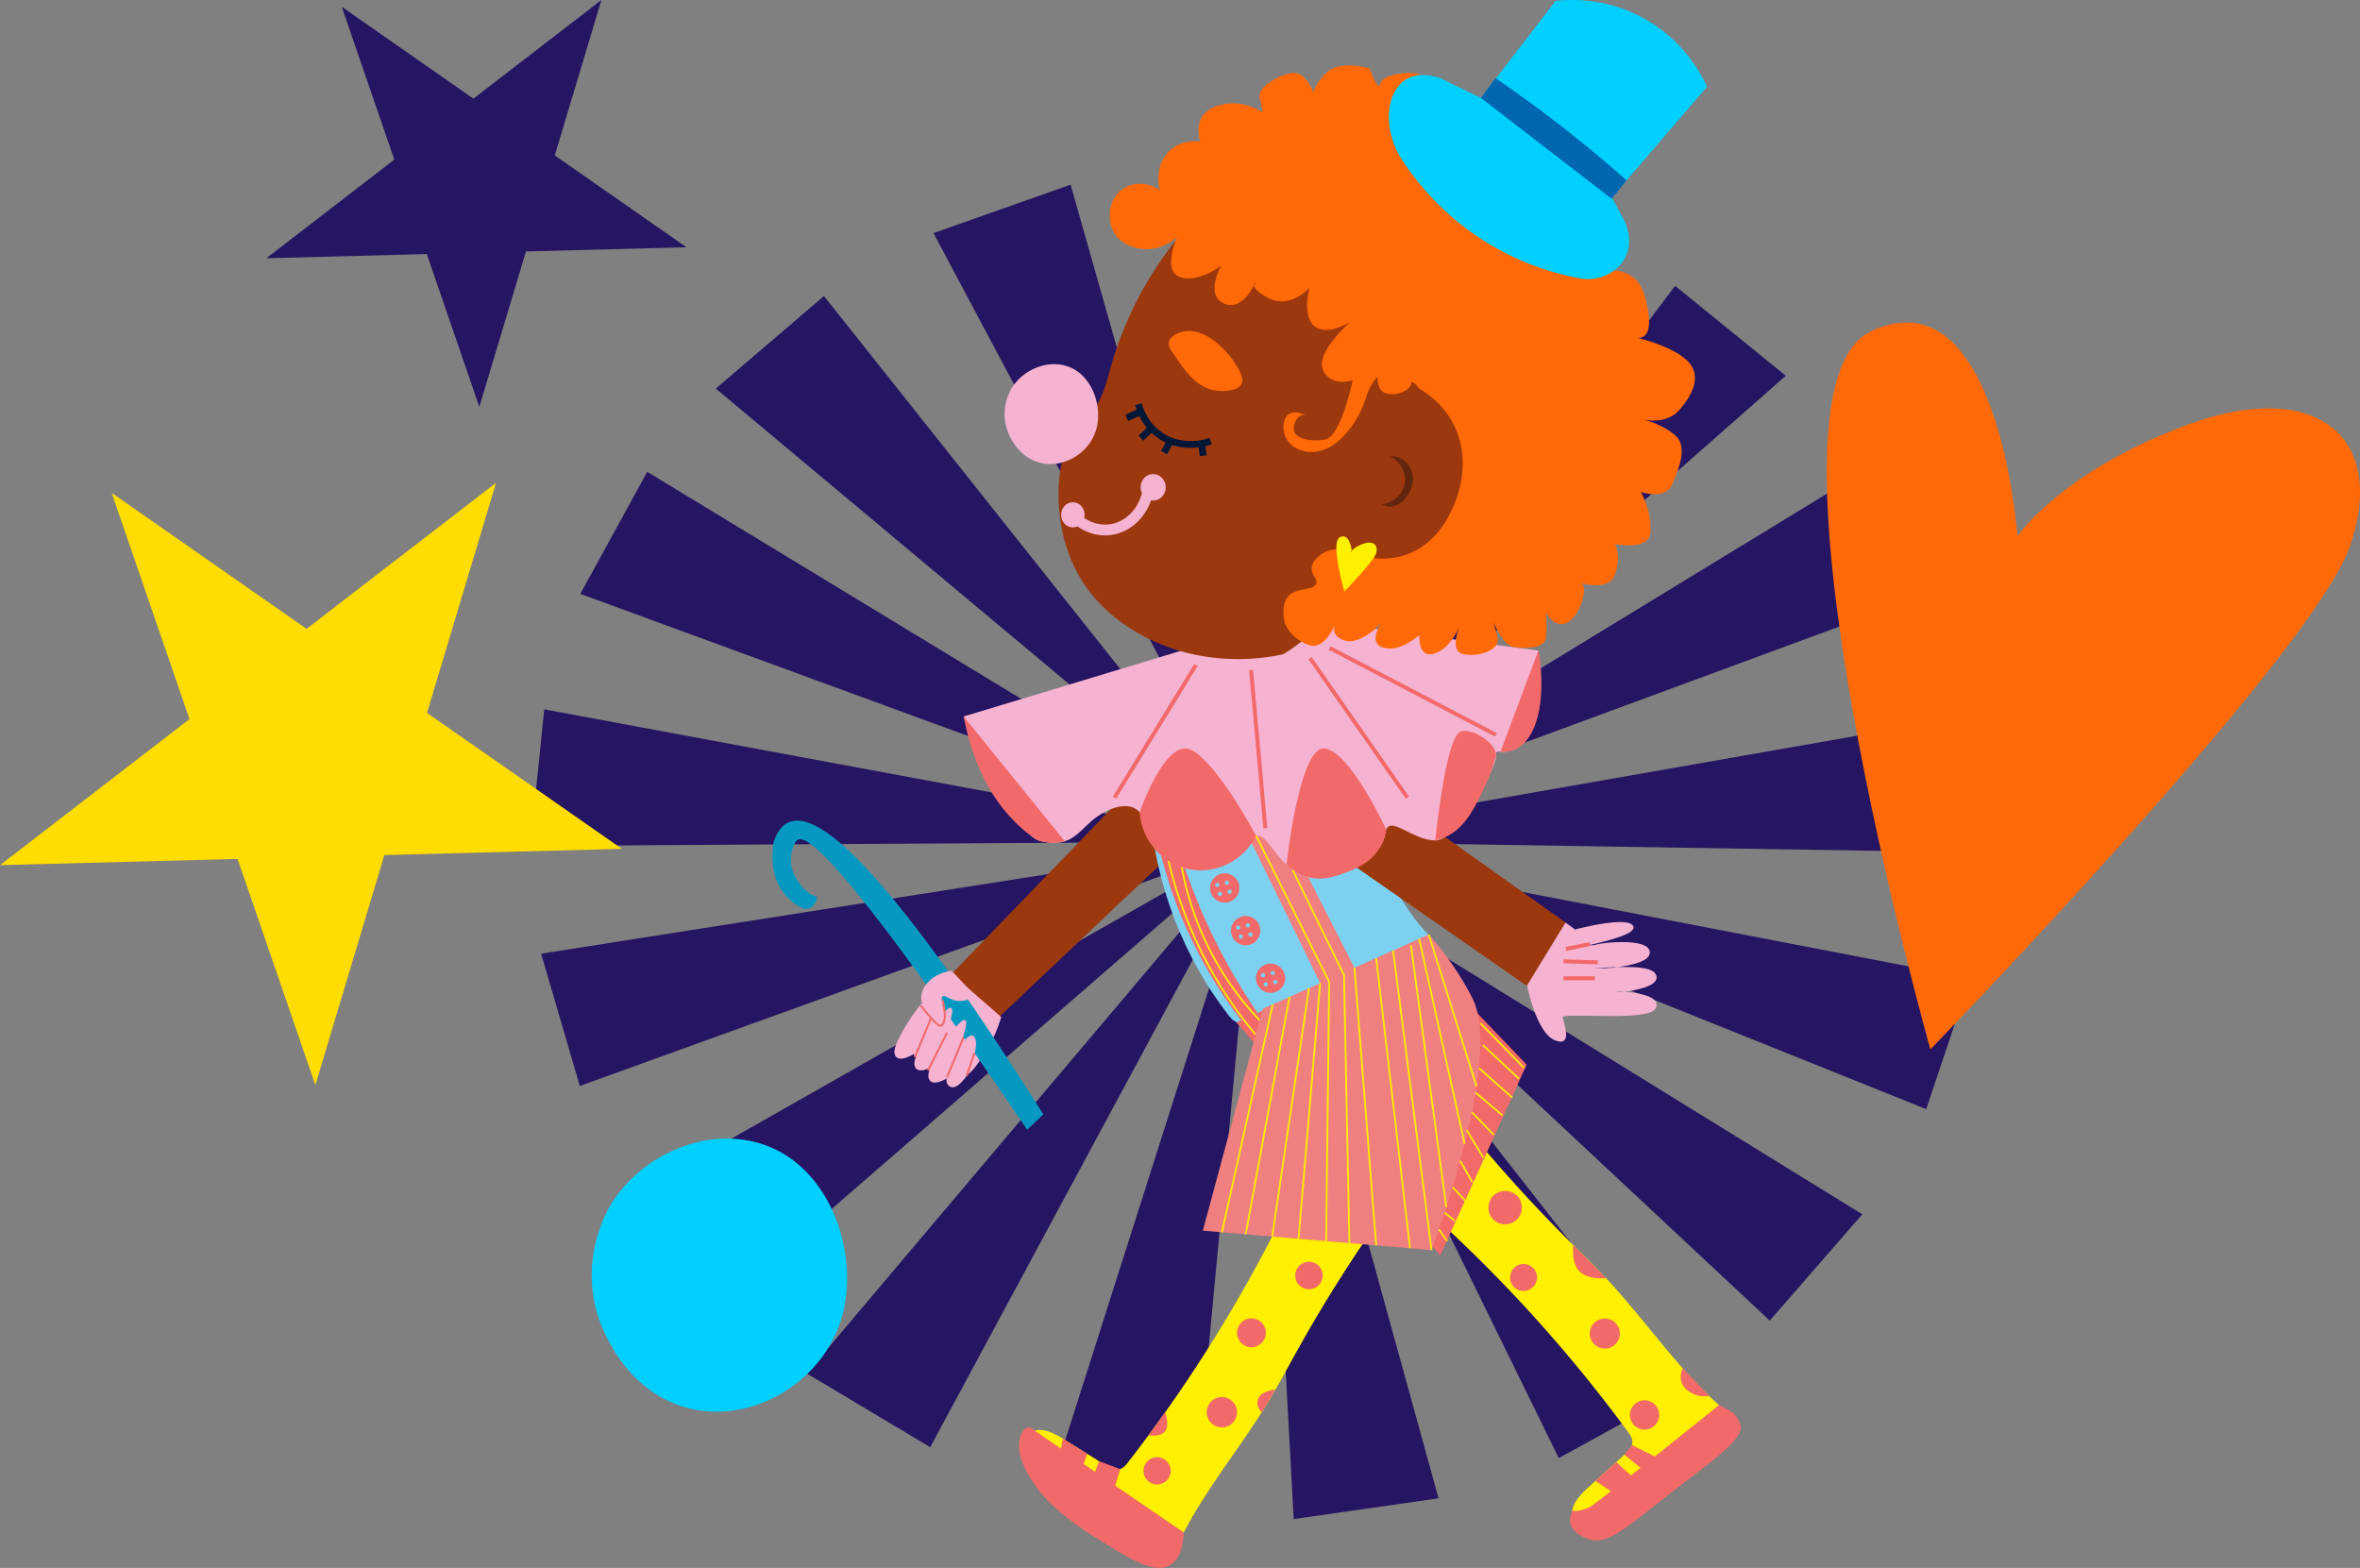 <svg xmlns="http://www.w3.org/2000/svg" xmlns:xlink="http://www.w3.org/1999/xlink" width="292.676" height="194.447" viewBox="60.662 290.042 292.676 194.447"><rect x="60.662" y="290.042" width="292.676" height="194.447" fill="#808080" stroke="none"/><defs><clipPath id="clip-35212936"><rect x="0" y="0" width="120.098" height="194.448"/></clipPath><clipPath id="clip-ac18a2a3"><rect x="0" y="0" width="120.098" height="194.448"/></clipPath><clipPath id="clip-77fcbb3c"><rect x="0" y="0" width="120.098" height="194.448"/></clipPath><clipPath id="clip-2a209927"><rect x="0" y="0" width="120.098" height="194.448"/></clipPath><clipPath id="clip-6cb77aca"><rect x="0" y="0" width="120.098" height="194.448"/></clipPath><clipPath id="clip-249b07a9"><rect x="0" y="0" width="120.098" height="194.448"/></clipPath><clipPath id="clip-5cedc1d9"><rect x="0" y="0" width="120.098" height="194.448"/></clipPath><clipPath id="clip-bd8a8e86"><rect x="0" y="0" width="66.13" height="90.137"/></clipPath><clipPath id="clip-c6be4ec7"><rect x="0" y="0" width="31.669" height="33.862"/></clipPath><clipPath id="clip-35212936"><rect x="0" y="0" width="120.098" height="194.448"/></clipPath><clipPath id="clip-ac18a2a3"><rect x="0" y="0" width="120.098" height="194.448"/></clipPath><clipPath id="clip-77fcbb3c"><rect x="0" y="0" width="120.098" height="194.448"/></clipPath><clipPath id="clip-2a209927"><rect x="0" y="0" width="120.098" height="194.448"/></clipPath><clipPath id="clip-6cb77aca"><rect x="0" y="0" width="120.098" height="194.448"/></clipPath><clipPath id="clip-249b07a9"><rect x="0" y="0" width="120.098" height="194.448"/></clipPath><clipPath id="clip-5cedc1d9"><rect x="0" y="0" width="120.098" height="194.448"/></clipPath><clipPath id="clip-bd8a8e86"><rect x="0" y="0" width="66.13" height="90.137"/></clipPath><clipPath id="clip-c6be4ec7"><rect x="0" y="0" width="31.669" height="33.862"/></clipPath></defs><g transform="matrix(1,0,0,1,9.499,-2109)"><g transform="matrix(1,0,0,1,116.934,2419.104)"><path d="M 173.134 117.506 L 178.576 101.277 L 90.399 84.288 L 173.134 117.506 Z" transform="matrix(1,0,0,1,-0.024,-0.023)" fill="#251562" fill-rule="evenodd"/><path d="M 89.842 84.312 L 89.859 84.312 L 89.838 84.315 L 89.842 84.312 Z M 90.057 84.277 L 90.059 84.28 L 90.055 84.282 L 90.057 84.277 Z M 90.092 84.282 L 90.115 84.274 L 90.123 84.282 L 90.126 84.324 L 90.092 84.282 Z M 89.875 84.284 L 89.897 84.265 L 89.977 84.293 L 89.952 84.297 L 89.875 84.284 Z M 90.07 84.253 L 90.078 84.239 L 90.114 84.273 L 90.088 84.276 L 90.07 84.253 Z M 90.143 84.257 L 90.178 84.225 L 90.203 84.225 L 90.148 84.259 L 90.143 84.257 Z M 90.133 84.224 L 90.159 84.225 L 90.14 84.25 L 90.133 84.224 Z M 90.041 84.216 L 90.045 84.208 L 90.066 84.228 L 90.057 84.238 L 90.041 84.216 Z M 90.088 84.222 L 90.088 84.222 L 90.095 84.208 L 90.108 84.234 L 90.088 84.222 Z M 90.016 84.194 L 90.027 84.215 L 90.01 84.276 L 90.034 84.23 L 90.045 84.252 L 90.015 84.287 L 90.007 84.289 L 90.016 84.194 Z M 90.016 84.185 L 90.016 84.181 L 90.032 84.196 L 90.03 84.203 L 90.016 84.185 Z M 90.058 84.184 L 90.07 84.162 L 90.09 84.199 L 90.08 84.211 L 90.058 84.184 Z M 97.228 0 L 79.059 0.353 L 89.953 83.655 L 66.998 2.838 L 49.997 8.845 L 90.051 84.127 L 90.041 84.162 L 36.413 16.652 L 22.999 28.126 L 90.012 84.176 L 90.005 84.17 L 90.015 84.18 L 90.014 84.183 L 90.005 84.17 L 90.013 84.186 L 89.981 84.285 L 89.918 84.247 L 90.005 84.17 L 89.895 84.233 L 14.497 38.454 L 6.197 53.586 L 89.862 84.251 L 89.823 84.275 L 1.722 67.907 L 0 84.838 L 89.755 84.312 L 89.717 84.334 L 1.336 98.205 L 6.133 114.61 L 89.317 84.562 L 13.05 127.898 L 24.001 141.474 L 89.724 84.414 L 89.968 84.327 L 89.96 84.352 L 34.271 150.257 L 49.589 159.408 L 89.878 84.61 L 64.303 164.924 L 82.152 168.113 L 89.998 84.388 L 90.046 84.298 L 90.064 84.292 L 90.131 84.429 L 94.668 168.323 L 112.632 165.752 L 90.264 84.699 L 127.541 160.762 L 143.208 152.145 L 90.18 84.394 L 90.158 84.313 L 153.706 143.714 L 165.183 130.526 L 90.155 84.264 L 90.253 84.226 L 180.131 85.663 L 178.606 68.713 L 90.385 84.178 L 173.878 53.381 L 165.543 38.267 L 90.239 84.204 L 90.194 84.212 L 155.692 26.538 L 141.968 15.389 L 90.166 84.216 L 90.133 84.222 L 90.117 84.167 L 90.12 84.224 L 90.121 84.242 L 90.12 84.241 L 90.105 84.189 L 90.117 84.167 L 90.103 84.184 L 90.088 84.129 L 129.969 8.768 L 112.954 2.794 L 90.069 84.063 L 90.009 83.852 L 97.228 0 Z" fill="#251562" fill-rule="evenodd"/></g><g transform="matrix(1,0,0,1,146.951,2399.042)"><path d="M 71.312 220.211 L 49.684 242.606 L 55.426 247.774 L 76.576 227.772 L 71.312 220.211 Z" transform="matrix(1,0,0,1,-27.451,-121.669)" fill="#9c380d" fill-rule="evenodd"/><path d="M 71.114 219.995 L 71.034 219.917 L 49.325 242.395 L 55.229 247.709 L 76.524 227.57 L 71.128 219.819 L 71.034 219.917 L 71.114 219.995 L 71.022 220.059 L 76.231 227.54 L 55.226 247.405 L 49.646 242.383 L 71.195 220.072 L 71.114 219.995 L 71.022 220.059 L 71.114 219.995 Z" transform="matrix(1,0,0,1,-27.252,-121.453)" fill="#9c380d" fill-rule="evenodd"/><g><g clip-path="url(#clip-35212936)"><path d="M 100.432 340.036 C 100.689 340.075 100.968 340.106 101.246 340.138 L 100.383 340.262 C 95.302 350.126 89.31 359.52 82.506 368.284 C 82.236 368.633 81.94 368.997 81.522 369.138 C 80.89 369.351 80.222 368.984 79.656 368.631 C 77.906 367.54 76.157 366.449 74.407 365.358 C 73.178 364.592 71.575 363.823 70.378 364.638 C 69.44 365.277 69.277 366.661 69.709 367.71 C 70.14 368.759 71.02 369.547 71.881 370.286 C 76.141 373.943 80.627 377.337 85.304 380.442 C 85.814 380.781 86.414 381.131 87.002 380.96 C 87.618 380.782 87.934 380.117 88.19 379.529 C 91.19 372.64 96.242 366.877 100.107 360.433 C 101.2 358.61 102.199 356.731 103.23 354.871 C 106.375 349.193 109.82 343.681 113.545 338.366 L 100.432 340.036 Z" transform="matrix(1,0,0,1,-38.389,-186.951)" fill="#fff000" fill-rule="evenodd"/><path d="M 187.363 324.87 C 187.47 324.633 187.577 324.373 187.683 324.115 L 187.567 324.979 C 195.663 332.565 203.058 340.9 209.626 349.842 C 209.887 350.197 210.157 350.582 210.178 351.022 C 210.21 351.689 209.674 352.231 209.179 352.678 C 207.651 354.063 206.123 355.447 204.595 356.832 C 203.522 357.804 202.344 359.135 202.8 360.51 C 203.157 361.586 204.444 362.122 205.571 361.994 C 206.699 361.866 207.697 361.235 208.644 360.609 C 213.327 357.513 217.819 354.127 222.085 350.479 C 222.551 350.081 223.052 349.599 223.049 348.987 C 223.045 348.345 222.492 347.861 221.996 347.453 C 216.193 342.682 212.032 336.245 206.892 330.765 C 205.438 329.214 203.904 327.739 202.397 326.239 C 197.797 321.66 193.438 316.838 189.345 311.8 L 187.363 324.87 Z" transform="matrix(1,0,0,1,-103.52,-172.273)" fill="#fff000" fill-rule="evenodd"/><path d="M 104.625 225.804 C 105.403 234.753 108.769 243.447 114.184 250.491 C 114.535 250.947 114.929 251.422 115.473 251.585 C 115.89 251.71 116.337 251.631 116.765 251.551 C 120.921 250.772 125.089 249.896 129.01 248.276 C 132.931 246.654 136.624 244.238 139.237 240.818 C 135.699 237.163 133.34 232.315 132.615 227.208 C 131.804 229.64 129.78 231.606 127.376 232.295 C 126.407 232.574 125.359 232.651 124.402 232.333 C 121.408 231.337 120.058 226.868 116.912 226.802 C 114.543 226.753 112.825 229.358 110.475 229.671 C 108.053 229.992 106.061 227.839 104.522 225.885 L 104.625 225.804 Z" transform="matrix(1,0,0,1,-57.75,-124.759)" fill="#7dd1f0" fill-rule="evenodd"/></g></g><path d="M 151.878 227.239 L 177.622 245.136 L 182.311 237.48 L 161.161 222.454 L 151.878 227.239 Z" transform="matrix(1,0,0,1,-83.914,-122.909)" fill="#9c380d" fill-rule="evenodd"/><path d="M 151.611 227.078 L 151.547 227.17 L 177.389 245.134 L 182.195 237.287 L 160.903 222.162 L 151.395 227.064 L 151.547 227.17 L 151.611 227.078 L 151.662 227.177 L 160.885 222.423 L 181.895 237.349 L 177.322 244.815 L 151.674 226.986 L 151.611 227.078 L 151.662 227.177 L 151.611 227.078 Z" transform="matrix(1,0,0,1,-83.647,-122.747)" fill="#9c380d" fill-rule="evenodd"/><g><g clip-path="url(#clip-ac18a2a3)"><path d="M 209.408 263.547 C 209.408 263.547 210.524 269.242 212.726 270.2 C 214.927 271.156 213.683 268.19 213.587 267.424 C 213.491 266.658 224.402 267.999 225.167 266.276 C 225.933 264.553 220.861 264.362 220.191 264.362 C 219.521 264.362 225.228 264.075 225.246 262.543 C 225.263 261.012 220.861 261.395 219.233 261.395 L 217.607 261.395 C 217.607 261.395 224.306 261.203 224.402 259.481 C 224.497 257.758 218.851 258.284 217.989 258.547 C 217.128 258.811 216.363 258.547 216.363 258.547 C 216.363 258.547 223.253 257.184 222.296 256.131 C 221.339 255.079 215.214 256.706 215.214 256.706 L 214.098 255.891 L 209.408 263.547 Z" transform="matrix(1,0,0,1,-115.7,-141.32)" fill="#f5b2d1" fill-rule="evenodd"/><path d="M 209.262 263.409 L 209.152 263.431 C 209.153 263.433 209.433 264.862 209.99 266.414 C 210.269 267.191 210.618 267.998 211.038 268.677 C 211.459 269.355 211.951 269.908 212.536 270.164 C 212.844 270.298 213.093 270.361 213.3 270.362 C 213.546 270.364 213.739 270.261 213.847 270.093 C 213.954 269.926 213.988 269.715 213.989 269.482 C 213.989 269.097 213.89 268.646 213.787 268.237 C 213.684 267.83 213.575 267.46 213.552 267.273 L 213.552 267.272 L 213.518 267.276 L 213.552 267.276 L 213.552 267.272 L 213.518 267.276 L 213.552 267.276 L 213.517 267.276 L 213.549 267.293 L 213.552 267.276 L 213.517 267.276 L 213.549 267.293 L 213.536 267.286 L 213.547 267.295 L 213.549 267.293 L 213.536 267.286 L 213.547 267.295 C 213.547 267.295 213.558 267.283 213.584 267.272 C 213.63 267.251 213.712 267.227 213.82 267.21 C 214.146 267.155 214.709 267.136 215.404 267.137 C 216.562 267.137 218.096 267.186 219.6 267.186 C 220.892 267.186 222.163 267.149 223.162 267.013 C 223.661 266.945 224.093 266.852 224.429 266.722 C 224.764 266.592 225.013 266.426 225.123 266.183 C 225.182 266.051 225.212 265.922 225.212 265.799 C 225.212 265.592 225.128 265.407 224.992 265.252 C 224.753 264.983 224.361 264.79 223.898 264.636 C 222.511 264.182 220.463 264.113 220.045 264.112 L 220.009 264.112 L 220.007 264.112 L 220.001 264.183 L 220.017 264.113 L 220.007 264.112 L 220.001 264.183 L 220.017 264.113 L 219.993 264.216 L 220.042 264.122 L 220.017 264.113 L 219.993 264.216 L 220.042 264.122 L 219.991 264.22 L 220.073 264.146 L 220.042 264.122 L 219.991 264.22 L 220.073 264.146 L 219.991 264.221 L 220.102 264.221 C 220.102 264.188 220.086 264.159 220.073 264.146 L 219.991 264.221 L 220.102 264.221 L 219.991 264.221 L 220.087 264.277 C 220.094 264.264 220.102 264.244 220.102 264.221 L 219.991 264.221 L 220.087 264.277 L 219.991 264.221 L 220.049 264.316 C 220.057 264.31 220.07 264.303 220.087 264.277 L 219.991 264.221 L 220.049 264.316 L 219.996 264.228 L 220.025 264.326 L 220.049 264.316 L 219.996 264.228 L 220.025 264.326 L 220.008 264.27 L 220.021 264.327 L 220.025 264.326 L 220.008 264.27 L 220.021 264.327 C 220.022 264.327 220.056 264.322 220.101 264.317 C 220.453 264.276 221.708 264.158 222.88 263.882 C 223.466 263.743 224.033 263.566 224.463 263.333 C 224.679 263.217 224.861 263.086 224.994 262.934 C 225.126 262.783 225.21 262.603 225.212 262.406 L 225.212 262.405 L 225.212 262.396 C 225.213 262.106 225.065 261.866 224.835 261.695 C 224.49 261.437 223.962 261.296 223.35 261.211 C 222.738 261.126 222.043 261.102 221.373 261.102 C 220.478 261.102 219.625 261.145 219.088 261.145 L 217.664 261.145 L 217.461 261.145 L 217.461 261.257 L 217.464 261.368 C 217.467 261.368 219.144 261.321 220.84 261.056 C 221.688 260.924 222.54 260.738 223.196 260.472 C 223.524 260.339 223.803 260.186 224.01 260.004 C 224.217 259.822 224.354 259.602 224.368 259.349 L 224.369 259.3 C 224.37 259.034 224.241 258.808 224.038 258.641 C 223.733 258.39 223.265 258.238 222.715 258.142 C 222.165 258.047 221.533 258.011 220.906 258.011 C 220.227 258.011 219.553 258.054 219.001 258.111 C 218.447 258.169 218.019 258.239 217.811 258.302 C 217.537 258.386 217.271 258.415 217.039 258.415 C 216.807 258.415 216.609 258.386 216.469 258.358 C 216.4 258.344 216.345 258.331 216.307 258.32 L 216.266 258.308 L 216.253 258.304 L 216.217 258.409 L 216.238 258.519 C 216.24 258.518 217.748 258.22 219.259 257.794 C 220.016 257.581 220.772 257.335 221.346 257.077 C 221.633 256.947 221.875 256.815 222.052 256.676 C 222.14 256.606 222.213 256.535 222.266 256.457 C 222.319 256.379 222.353 256.294 222.353 256.202 C 222.354 256.1 222.309 256.001 222.233 255.918 C 222.09 255.762 221.875 255.67 221.613 255.611 C 221.35 255.551 221.036 255.527 220.687 255.527 C 219.61 255.527 218.202 255.761 217.06 255.994 C 215.917 256.226 215.041 256.459 215.04 256.46 L 215.068 256.568 L 215.134 256.477 L 213.92 255.591 L 209.144 263.388 L 209.152 263.431 L 209.262 263.409 L 209.357 263.467 L 213.984 255.915 L 215.045 256.689 L 215.097 256.676 C 215.097 256.676 215.151 256.661 215.25 256.636 C 215.944 256.459 218.854 255.749 220.687 255.751 C 221.025 255.75 221.326 255.775 221.564 255.829 C 221.803 255.882 221.976 255.966 222.067 256.068 C 222.116 256.122 222.129 256.163 222.13 256.202 C 222.13 256.237 222.117 256.279 222.081 256.331 C 222.016 256.428 221.872 256.545 221.671 256.662 C 220.966 257.074 219.589 257.489 218.398 257.794 C 217.802 257.947 217.251 258.073 216.849 258.162 C 216.648 258.205 216.485 258.24 216.371 258.264 C 216.258 258.287 216.195 258.3 216.195 258.3 L 215.789 258.38 L 216.18 258.515 C 216.188 258.518 216.539 258.638 217.039 258.638 C 217.289 258.638 217.576 258.608 217.876 258.516 C 218.051 258.462 218.48 258.39 219.024 258.333 C 219.569 258.277 220.236 258.234 220.906 258.234 C 221.73 258.234 222.561 258.299 223.174 258.473 C 223.48 258.56 223.729 258.675 223.895 258.813 C 224.061 258.953 224.144 259.105 224.145 259.3 L 224.144 259.336 C 224.134 259.514 224.041 259.677 223.862 259.836 C 223.551 260.113 222.99 260.345 222.327 260.523 C 221.334 260.792 220.114 260.948 219.144 261.036 C 218.66 261.081 218.238 261.108 217.937 261.124 C 217.636 261.14 217.458 261.145 217.457 261.145 L 217.461 261.368 L 217.664 261.368 L 219.088 261.368 C 219.635 261.368 220.484 261.326 221.373 261.326 C 222.259 261.326 223.186 261.368 223.878 261.535 C 224.224 261.616 224.51 261.73 224.701 261.874 C 224.891 262.02 224.986 262.181 224.988 262.396 L 224.988 262.405 L 225.1 262.405 L 224.988 262.404 C 224.986 262.551 224.922 262.686 224.795 262.82 C 224.572 263.055 224.157 263.264 223.661 263.431 C 222.916 263.682 221.994 263.847 221.26 263.951 C 220.893 264.003 220.573 264.04 220.344 264.066 C 220.23 264.078 220.138 264.088 220.075 264.095 C 220.043 264.099 220.018 264.102 219.999 264.104 L 219.972 264.109 L 219.952 264.115 L 219.927 264.129 L 219.901 264.153 C 219.891 264.166 219.878 264.19 219.878 264.221 C 219.878 264.267 219.906 264.297 219.92 264.308 C 219.949 264.329 219.958 264.327 219.966 264.33 C 219.988 264.335 219.992 264.334 220.005 264.335 L 220.045 264.336 C 220.349 264.335 221.611 264.377 222.786 264.593 C 223.373 264.7 223.939 264.852 224.347 265.058 C 224.551 265.161 224.716 265.276 224.824 265.4 C 224.933 265.525 224.987 265.653 224.988 265.799 C 224.988 265.887 224.968 265.984 224.919 266.092 C 224.854 266.245 224.66 266.394 224.349 266.514 C 223.883 266.693 223.176 266.809 222.348 266.874 C 221.518 266.942 220.566 266.962 219.6 266.962 C 218.1 266.962 216.568 266.913 215.404 266.913 C 214.817 266.913 214.324 266.925 213.971 266.964 C 213.794 266.984 213.653 267.009 213.545 267.047 C 213.491 267.066 213.445 267.088 213.404 267.123 C 213.364 267.156 213.328 267.213 213.329 267.276 L 213.331 267.301 L 213.33 267.3 C 213.359 267.525 213.469 267.887 213.571 268.291 C 213.673 268.694 213.766 269.135 213.766 269.482 C 213.767 269.691 213.731 269.863 213.66 269.97 C 213.588 270.075 213.492 270.135 213.3 270.138 C 213.14 270.138 212.916 270.086 212.625 269.959 C 212.108 269.736 211.636 269.219 211.228 268.559 C 210.616 267.572 210.149 266.276 209.839 265.23 C 209.683 264.706 209.566 264.245 209.489 263.915 C 209.45 263.75 209.42 263.618 209.401 263.527 C 209.381 263.436 209.372 263.387 209.372 263.387 L 209.262 263.409 L 209.357 263.467 L 209.262 263.409 Z" transform="matrix(1,0,0,1,-115.555,-141.182)" fill="#f5b2d1" fill-rule="evenodd"/><path d="M 49.068 276.799 C 48.736 277.917 48.143 279.506 47.039 281.201 C 45.955 282.866 45.314 283.85 44.23 284.183 C 41.672 284.966 37.595 281.835 37.667 279.156 C 37.755 275.864 44.127 272.771 44.289 272.644 C 45.882 274.029 47.475 275.414 49.068 276.799" transform="matrix(1,0,0,1,-20.811,-150.639)" fill="#f5b2d1" fill-rule="evenodd"/><path d="M 48.929 276.62 L 48.822 276.588 C 48.493 277.699 47.904 279.278 46.808 280.961 C 46.266 281.794 45.836 282.453 45.413 282.939 C 44.988 283.426 44.577 283.738 44.059 283.897 C 43.799 283.977 43.521 284.014 43.231 284.014 C 42.025 284.016 40.616 283.353 39.518 282.393 C 38.418 281.435 37.637 280.184 37.639 279.047 C 37.639 279.025 37.64 279.002 37.64 278.98 C 37.661 278.194 38.06 277.403 38.664 276.659 C 39.569 275.543 40.925 274.54 42.068 273.807 C 42.64 273.441 43.158 273.142 43.542 272.929 C 43.733 272.822 43.891 272.737 44.005 272.675 C 44.063 272.644 44.109 272.619 44.143 272.6 L 44.186 272.575 L 44.22 272.553 L 44.151 272.465 L 44.078 272.549 C 45.671 273.934 47.263 275.319 48.856 276.704 L 48.929 276.62 L 48.822 276.588 L 48.929 276.62 L 49.003 276.536 C 47.41 275.15 45.817 273.765 44.225 272.38 L 44.155 272.32 L 44.082 272.377 L 44.101 272.4 L 44.084 272.375 L 44.082 272.377 L 44.101 272.4 L 44.084 272.375 C 44.077 272.38 44.036 272.404 43.977 272.436 C 43.527 272.681 41.915 273.529 40.404 274.703 C 39.648 275.29 38.916 275.959 38.364 276.679 C 37.812 277.4 37.439 278.174 37.417 278.974 C 37.416 278.998 37.416 279.022 37.416 279.047 C 37.419 280.287 38.243 281.575 39.371 282.562 C 40.502 283.547 41.945 284.236 43.231 284.237 C 43.54 284.237 43.841 284.197 44.124 284.11 C 44.692 283.937 45.143 283.591 45.581 283.086 C 46.02 282.581 46.453 281.916 46.995 281.083 C 48.106 279.377 48.703 277.777 49.037 276.652 L 49.057 276.583 L 49.003 276.536 L 48.929 276.62 Z" transform="matrix(1,0,0,1,-20.673,-150.46)" fill="#f5b2d1" fill-rule="evenodd"/><path d="M 137.776 241.988 L 118.708 250.514 C 116.887 247.859 114.988 244.726 113.217 241.103 C 110.448 235.441 108.765 230.172 107.713 225.805 L 106.039 226.747 C 106.557 229.711 107.405 233.164 108.814 236.892 C 111.171 243.123 114.267 247.926 116.89 251.327 L 116.311 251.585 L 141.384 280.237 L 151.996 256.812 L 137.776 241.988 Z" transform="matrix(1,0,0,1,-58.588,-124.76)" fill="#f26969" fill-rule="evenodd"/><path d="M 137.623 241.778 L 137.578 241.676 L 118.509 250.202 L 118.555 250.304 L 118.647 250.24 C 116.828 247.589 114.932 244.461 113.164 240.844 C 110.399 235.19 108.719 229.929 107.669 225.569 L 107.634 225.425 L 107.505 225.497 C 106.947 225.812 106.389 226.126 105.831 226.44 L 105.762 226.479 L 105.776 226.557 C 106.295 229.526 107.144 232.987 108.557 236.721 C 110.918 242.965 114.02 247.777 116.649 251.185 L 116.737 251.117 L 116.691 251.015 L 115.974 251.335 L 141.261 280.232 L 151.976 256.58 L 137.649 241.643 L 137.578 241.676 L 137.623 241.778 L 137.543 241.855 L 151.71 256.625 L 141.201 279.823 L 116.342 251.416 L 116.913 251.16 L 116.826 251.048 C 114.207 247.654 111.118 242.861 108.766 236.642 C 107.359 232.923 106.513 229.476 105.996 226.518 L 105.886 226.537 L 105.941 226.635 C 106.499 226.32 107.057 226.006 107.615 225.692 L 107.56 225.595 L 107.451 225.621 C 108.505 229.995 110.19 235.272 112.963 240.942 C 114.737 244.57 116.638 247.708 118.463 250.367 L 118.515 250.444 L 137.669 241.88 L 137.623 241.778 L 137.543 241.855 L 137.623 241.778 Z" transform="matrix(1,0,0,1,-58.435,-124.55)" fill="#f26969" fill-rule="evenodd"/><path d="M 0.181 229.988 C -0.028 231.131 -0.39 234.037 1.343 236.309 C 2.079 237.273 3.634 238.703 4.608 238.29 C 5.166 238.054 5.673 237.153 5.469 236.855 C 5.403 236.757 5.273 236.742 5.23 236.735 C 4.447 236.613 2.526 234.76 2.311 232.738 C 2.184 231.544 2.63 230.091 3.148 229.797 C 4.677 228.93 11.21 235.676 31.596 265.757 L 33.606 263.843 C 17.123 237.755 6.603 225.681 2.048 227.62 C 1.237 227.965 0.615 228.754 0.181 229.988" transform="matrix(1,0,0,1,0,-125.651)" fill="#0599c2" fill-rule="evenodd"/></g></g><rect x="0" y="0" width="3.892" height="0.489" transform="matrix(1,0,0,1,98.11,121.075)" fill="#f26969" fill-rule="evenodd"/><rect x="0" y="0" width="0.489" height="4.245" transform="matrix(0.03,-1,1,0.03,98.103,119.458)" fill="#f26969" fill-rule="evenodd"/><rect x="0" y="0" width="3.059" height="0.489" transform="matrix(0.98,-0.199,0.199,0.98,98.348,117.443)" fill="#f26969" fill-rule="evenodd"/><g><g clip-path="url(#clip-77fcbb3c)"><path d="M 43.759 277.427 C 43.39 276.935 42.42 278.084 41.636 279.503 C 42.301 277.683 42.969 275.626 42.671 275.421 C 42.309 275.172 40.425 277.639 39.241 279.749 C 39.972 277.873 41.345 274.185 40.94 273.907 C 40.81 273.817 40.482 274.082 40.061 274.553 C 39.891 273.695 39.469 272.499 39.901 272.234 C 40.295 271.991 40.916 272.83 42.077 272.827 C 42.792 272.825 43.377 272.505 43.759 272.234 C 42.844 271.257 41.929 270.281 41.013 269.305 C 38.825 269.592 37.359 271.12 37.378 272.58 C 37.381 272.799 37.418 273.014 37.48 273.22 C 36.127 274.784 33.95 278.249 34.06 279.32 C 34.208 280.763 36.333 279.382 36.333 279.382 C 36.333 279.382 37.53 276.448 38.159 274.395 C 38.554 274.848 39.026 275.189 39.406 275.352 C 38.087 277.079 36.442 279.835 36.538 280.77 C 36.66 281.963 38.131 281.227 38.638 280.935 C 38.384 281.507 38.238 281.987 38.268 282.284 C 38.417 283.727 40.541 282.345 40.541 282.345 L 40.543 282.34 C 40.488 282.719 40.509 283.028 40.638 283.215 C 41.425 284.352 42.919 282.005 42.919 282.005 C 42.919 282.005 44.501 278.417 43.759 277.427" transform="matrix(1,0,0,1,-18.816,-148.794)" fill="#f5b2d1" fill-rule="evenodd"/><path d="M 43.621 277.281 L 43.71 277.214 C 43.636 277.111 43.519 277.051 43.399 277.053 C 43.244 277.055 43.094 277.132 42.936 277.251 C 42.699 277.431 42.442 277.718 42.179 278.073 C 41.917 278.429 41.65 278.853 41.401 279.303 L 41.498 279.357 L 41.603 279.395 C 41.88 278.637 42.157 277.839 42.366 277.146 C 42.575 276.453 42.716 275.874 42.717 275.526 C 42.717 275.454 42.711 275.391 42.695 275.334 C 42.679 275.278 42.652 275.221 42.596 275.182 C 42.558 275.156 42.513 275.145 42.472 275.145 C 42.367 275.148 42.277 275.197 42.172 275.27 C 41.991 275.398 41.77 275.617 41.518 275.903 C 40.766 276.759 39.75 278.221 39.005 279.548 L 39.102 279.603 L 39.207 279.643 C 39.527 278.821 39.971 277.651 40.335 276.57 C 40.517 276.03 40.679 275.512 40.796 275.069 C 40.913 274.626 40.986 274.262 40.987 274.012 C 40.987 273.94 40.981 273.877 40.965 273.82 C 40.949 273.764 40.921 273.707 40.865 273.668 C 40.828 273.642 40.783 273.631 40.742 273.631 C 40.672 273.632 40.611 273.656 40.546 273.691 C 40.355 273.796 40.119 274.021 39.839 274.332 L 39.923 274.406 L 40.032 274.384 C 39.973 274.087 39.886 273.755 39.814 273.437 C 39.742 273.119 39.686 272.815 39.686 272.583 C 39.686 272.475 39.698 272.384 39.722 272.317 C 39.746 272.249 39.778 272.209 39.821 272.182 C 39.853 272.163 39.883 272.155 39.924 272.155 C 39.993 272.154 40.094 272.186 40.216 272.244 C 40.586 272.415 41.139 272.793 41.933 272.792 L 41.936 272.792 L 41.937 272.792 L 41.939 272.793 C 42.689 272.79 43.294 272.456 43.685 272.178 L 43.79 272.104 L 43.702 272.011 C 42.787 271.034 41.872 270.058 40.956 269.082 L 40.917 269.04 L 40.861 269.048 C 39.751 269.193 38.821 269.652 38.166 270.263 C 37.511 270.874 37.128 271.641 37.128 272.405 L 37.128 272.436 L 37.128 272.435 C 37.131 272.666 37.17 272.891 37.235 273.106 L 37.342 273.074 L 37.257 273.001 C 36.591 273.771 35.733 274.989 35.039 276.164 C 34.692 276.751 34.385 277.327 34.165 277.833 C 33.945 278.339 33.807 278.77 33.806 279.091 C 33.806 279.123 33.807 279.155 33.81 279.185 C 33.837 279.452 33.932 279.649 34.079 279.773 C 34.228 279.899 34.415 279.943 34.607 279.943 C 34.974 279.942 35.379 279.786 35.701 279.634 C 36.021 279.482 36.253 279.33 36.256 279.329 L 36.285 279.31 L 36.299 279.277 C 36.299 279.276 37.496 276.343 38.128 274.281 L 38.021 274.249 L 37.937 274.322 C 38.343 274.787 38.824 275.136 39.224 275.308 L 39.268 275.205 L 39.179 275.137 C 38.535 275.982 37.814 277.067 37.253 278.071 C 36.973 278.573 36.732 279.054 36.56 279.477 C 36.389 279.9 36.285 280.261 36.284 280.54 C 36.284 280.573 36.285 280.604 36.289 280.635 C 36.315 280.901 36.409 281.098 36.558 281.223 C 36.705 281.349 36.893 281.393 37.084 281.393 C 37.355 281.392 37.645 281.307 37.907 281.203 C 38.169 281.098 38.404 280.972 38.555 280.885 L 38.5 280.788 L 38.398 280.743 C 38.164 281.272 38.016 281.723 38.014 282.055 C 38.014 282.087 38.016 282.118 38.019 282.149 C 38.046 282.415 38.14 282.612 38.288 282.737 C 38.436 282.862 38.624 282.907 38.815 282.906 C 39.183 282.905 39.588 282.749 39.909 282.598 C 40.229 282.445 40.461 282.294 40.464 282.292 L 40.494 282.273 L 40.509 282.235 L 40.405 282.194 L 40.295 282.178 C 40.275 282.31 40.265 282.435 40.265 282.552 C 40.265 282.78 40.304 282.979 40.408 283.132 C 40.492 283.254 40.588 283.344 40.693 283.404 C 40.798 283.464 40.912 283.491 41.025 283.491 C 41.259 283.49 41.484 283.382 41.697 283.233 C 42.328 282.783 42.871 281.923 42.875 281.918 L 42.88 281.911 L 42.883 281.903 C 42.884 281.901 43.145 281.311 43.406 280.54 C 43.666 279.768 43.93 278.819 43.93 278.084 C 43.93 277.739 43.874 277.435 43.71 277.214 L 43.621 277.281 L 43.531 277.348 C 43.649 277.503 43.708 277.763 43.707 278.084 C 43.708 278.768 43.452 279.708 43.194 280.467 C 43.065 280.848 42.936 281.185 42.839 281.426 C 42.791 281.547 42.751 281.644 42.723 281.711 C 42.694 281.777 42.679 281.813 42.679 281.813 L 42.781 281.858 L 42.687 281.798 C 42.687 281.798 42.673 281.82 42.645 281.861 C 42.549 282.003 42.296 282.364 41.986 282.683 C 41.832 282.843 41.663 282.992 41.496 283.099 C 41.329 283.206 41.165 283.268 41.025 283.268 C 40.947 283.267 40.875 283.25 40.804 283.21 C 40.733 283.169 40.661 283.105 40.592 283.005 C 40.526 282.91 40.488 282.755 40.488 282.552 C 40.488 282.449 40.498 282.334 40.516 282.21 L 40.653 281.267 L 40.299 282.157 L 40.403 282.198 L 40.342 282.105 C 40.342 282.105 40.329 282.113 40.304 282.129 C 40.214 282.185 39.978 282.325 39.694 282.45 C 39.412 282.576 39.08 282.684 38.815 282.683 C 38.656 282.683 38.527 282.646 38.433 282.566 C 38.338 282.486 38.266 282.355 38.242 282.126 C 38.239 282.104 38.238 282.081 38.238 282.055 C 38.236 281.789 38.373 281.348 38.602 280.834 L 38.74 280.521 L 38.444 280.692 C 38.299 280.775 38.072 280.896 37.824 280.995 C 37.577 281.094 37.307 281.17 37.084 281.17 C 36.925 281.17 36.797 281.133 36.702 281.053 C 36.608 280.973 36.535 280.841 36.511 280.612 C 36.508 280.59 36.507 280.566 36.507 280.54 C 36.506 280.317 36.601 279.97 36.767 279.561 C 37.267 278.329 38.4 276.525 39.357 275.273 L 39.444 275.159 L 39.312 275.103 C 38.952 274.949 38.489 274.616 38.105 274.175 L 37.973 274.024 L 37.914 274.216 C 37.601 275.238 37.145 276.483 36.767 277.472 C 36.579 277.966 36.41 278.397 36.288 278.703 C 36.166 279.01 36.092 279.193 36.091 279.193 L 36.195 279.235 L 36.134 279.142 C 36.134 279.142 36.121 279.15 36.095 279.166 C 36.006 279.221 35.77 279.361 35.486 279.487 C 35.204 279.612 34.872 279.721 34.607 279.72 C 34.448 279.72 34.318 279.683 34.224 279.603 C 34.13 279.523 34.057 279.391 34.033 279.163 C 34.031 279.14 34.029 279.117 34.029 279.091 C 34.028 278.834 34.154 278.414 34.369 277.922 C 35.015 276.441 36.446 274.279 37.427 273.147 L 37.467 273.1 L 37.449 273.041 C 37.389 272.844 37.354 272.64 37.351 272.432 L 37.351 272.431 L 37.351 272.405 C 37.351 271.718 37.699 271.004 38.318 270.426 C 38.937 269.849 39.825 269.409 40.89 269.269 L 40.875 269.159 L 40.794 269.235 C 41.709 270.211 42.624 271.188 43.539 272.163 L 43.621 272.087 L 43.556 271.996 C 43.183 272.261 42.62 272.568 41.939 272.569 L 41.939 272.681 L 41.942 272.569 L 41.933 272.569 C 41.452 272.569 41.068 272.418 40.748 272.261 C 40.588 272.183 40.444 272.104 40.311 272.041 C 40.177 271.98 40.053 271.932 39.924 271.931 C 39.849 271.931 39.772 271.95 39.704 271.992 C 39.609 272.049 39.547 272.141 39.511 272.242 C 39.475 272.344 39.463 272.458 39.462 272.583 C 39.463 272.849 39.523 273.163 39.596 273.487 C 39.669 273.809 39.756 274.141 39.813 274.428 L 39.856 274.648 L 40.006 274.481 C 40.187 274.279 40.35 274.116 40.482 274.008 C 40.548 273.953 40.606 273.912 40.653 273.887 C 40.699 273.862 40.733 273.854 40.742 273.855 L 40.744 273.855 L 40.746 273.842 L 40.738 273.852 L 40.744 273.855 L 40.746 273.842 L 40.738 273.852 L 40.744 273.845 L 40.737 273.851 L 40.738 273.852 L 40.744 273.845 L 40.737 273.851 C 40.738 273.851 40.747 273.863 40.753 273.892 C 40.759 273.92 40.764 273.961 40.763 274.012 C 40.764 274.22 40.696 274.578 40.58 275.012 C 40.235 276.318 39.478 278.332 38.998 279.562 L 39.2 279.657 C 39.761 278.657 40.483 277.574 41.121 276.744 C 41.439 276.329 41.738 275.977 41.983 275.732 C 42.104 275.61 42.213 275.514 42.301 275.453 C 42.388 275.389 42.458 275.366 42.472 275.368 L 42.474 275.369 L 42.478 275.353 L 42.469 275.366 L 42.474 275.369 L 42.478 275.353 L 42.469 275.366 L 42.474 275.359 L 42.468 275.365 L 42.469 275.366 L 42.474 275.359 L 42.468 275.365 C 42.468 275.365 42.477 275.378 42.483 275.406 C 42.49 275.434 42.494 275.475 42.494 275.526 C 42.495 275.818 42.359 276.398 42.152 277.082 C 41.945 277.767 41.669 278.563 41.394 279.318 L 41.596 279.411 C 41.922 278.82 42.281 278.277 42.61 277.886 C 42.775 277.691 42.933 277.534 43.071 277.429 C 43.209 277.323 43.328 277.275 43.399 277.277 C 43.454 277.279 43.487 277.293 43.531 277.348 L 43.621 277.281 Z" transform="matrix(1,0,0,1,-18.678,-148.648)" fill="#f5b2d1" fill-rule="evenodd"/></g></g><rect x="0" y="0" width="2.996" height="0.245" transform="matrix(0.319,-0.948,0.948,0.319,23.989,133.371)" fill="#f26969" fill-rule="evenodd"/><rect x="0" y="0" width="5.364" height="0.244" transform="matrix(0.381,-0.925,0.925,0.381,21.551,133.538)" fill="#f26969" fill-rule="evenodd"/><rect x="0" y="0" width="5.262" height="0.245" transform="matrix(0.452,-0.892,0.892,0.452,19.179,132.701)" fill="#f26969" fill-rule="evenodd"/><g><g clip-path="url(#clip-2a209927)"><path d="M 41.468 279.642 C 42.054 280.259 42.302 280.423 42.497 280.423 C 42.531 280.423 42.563 280.419 42.596 280.41 C 43.013 280.299 43.133 279.624 43.164 279.339 C 43.246 278.615 42.905 277.137 42.89 277.074 L 42.652 277.129 C 42.656 277.144 42.998 278.629 42.921 279.311 C 42.878 279.701 42.741 280.119 42.533 280.174 C 42.444 280.195 42.271 280.133 41.646 279.474 C 41.639 279.467 40.943 278.731 40.157 277.697 L 39.963 277.845 C 40.467 278.509 40.934 279.049 41.21 279.358 L 39.213 284.144 L 39.439 284.238 L 41.391 279.559 C 41.436 279.607 41.467 279.641 41.468 279.642" transform="matrix(1,0,0,1,-21.666,-153.087)" fill="#f26969" fill-rule="evenodd"/><path d="M 70.298 395.989 L 88.77 408.606 C 88.717 410.026 88.401 411.811 87.156 412.614 C 85.189 413.883 82.098 411.931 77.39 408.956 C 71.72 405.374 69.794 402.369 68.847 400.109 C 68.813 400.029 68.786 399.962 68.768 399.917 C 68.536 399.329 68.023 397.787 68.591 396.51 C 68.713 396.235 68.983 395.628 69.479 395.579 C 69.875 395.54 70.201 395.88 70.298 395.989" transform="matrix(1,0,0,1,-37.755,-218.56)" fill="#f26969" fill-rule="evenodd"/></g></g><path d="M 79.756 398.686 L 79.163 402.019 L 81.843 403.294 L 82.785 400.575 L 79.756 398.686 Z" transform="matrix(1,0,0,1,-43.738,-220.279)" fill="#f26969" fill-rule="evenodd"/><path d="M 89.454 404.953 L 88.574 407.268 L 91.253 408.671 L 92.071 405.929 L 89.454 404.953 Z" transform="matrix(1,0,0,1,-48.938,-223.741)" fill="#f26969" fill-rule="evenodd"/><g><g clip-path="url(#clip-6cb77aca)"><path d="M 221.34 402.514 C 221.34 402.514 222.503 402.703 223.827 401.841 C 225.151 400.98 239.539 389.412 239.539 389.412 C 239.539 389.412 240.26 389.696 240.953 390.142 C 241.857 390.724 242.126 391.657 242.187 391.841 C 242.74 393.51 238.883 396.19 234.366 399.675 C 228.205 404.427 225.845 406.798 223.477 406.052 C 223.084 405.929 221.477 405.423 221.132 404.138 C 220.955 403.48 221.175 402.864 221.34 402.514" transform="matrix(1,0,0,1,-122.142,-215.155)" fill="#f26969" fill-rule="evenodd"/></g></g><path d="M 228.116 407.524 L 231.056 409.509 L 233.257 407.524 L 230.686 405.195 L 228.116 407.524 Z" transform="matrix(1,0,0,1,-126.037,-223.875)" fill="#f26969" fill-rule="evenodd"/><path d="M 236.115 401.671 L 239.256 404.22 L 241.266 402.586 L 237.046 400.473 L 236.115 401.671 Z" transform="matrix(1,0,0,1,-130.456,-221.266)" fill="#f26969" fill-rule="evenodd"/><g><g clip-path="url(#clip-249b07a9)"><path d="M 106.216 405.528 C 106.216 406.463 105.459 407.221 104.524 407.221 C 103.589 407.221 102.831 406.463 102.831 405.528 C 102.831 404.594 103.589 403.836 104.524 403.836 C 105.459 403.836 106.216 404.594 106.216 405.528" transform="matrix(1,0,0,1,-56.815,-223.124)" fill="#f26969" fill-rule="evenodd"/><path d="M 124.129 389.051 C 124.129 390.089 123.288 390.932 122.248 390.932 C 121.21 390.932 120.368 390.089 120.368 389.051 C 120.368 388.012 121.21 387.17 122.248 387.17 C 123.288 387.17 124.129 388.012 124.129 389.051" transform="matrix(1,0,0,1,-66.505,-213.916)" fill="#f26969" fill-rule="evenodd"/><path d="M 132.348 367.143 C 132.348 368.13 131.547 368.931 130.56 368.931 C 129.573 368.931 128.773 368.13 128.773 367.143 C 128.773 366.156 129.573 365.356 130.56 365.356 C 131.547 365.356 132.348 366.156 132.348 367.143" transform="matrix(1,0,0,1,-71.149,-201.863)" fill="#f26969" fill-rule="evenodd"/><path d="M 148.305 351.38 C 148.305 352.322 147.541 353.086 146.599 353.086 C 145.656 353.086 144.892 352.322 144.892 351.38 C 144.892 350.437 145.656 349.673 146.599 349.673 C 147.541 349.673 148.305 350.437 148.305 351.38" transform="matrix(1,0,0,1,-80.055,-193.198)" fill="#f26969" fill-rule="evenodd"/><path d="M 202.582 332.111 C 202.582 333.256 201.654 334.184 200.509 334.184 C 199.364 334.184 198.435 333.256 198.435 332.111 C 198.435 330.966 199.364 330.037 200.509 330.037 C 201.654 330.037 202.582 330.966 202.582 332.111" transform="matrix(1,0,0,1,-109.638,-182.349)" fill="#f26969" fill-rule="evenodd"/><path d="M 207.773 351.958 C 207.773 352.883 207.023 353.633 206.098 353.633 C 205.174 353.633 204.424 352.883 204.424 351.958 C 204.424 351.033 205.174 350.283 206.098 350.283 C 207.023 350.283 207.773 351.033 207.773 351.958" transform="matrix(1,0,0,1,-112.947,-193.535)" fill="#f26969" fill-rule="evenodd"/><path d="M 230.255 367.263 C 230.255 368.294 229.42 369.129 228.389 369.129 C 227.358 369.129 226.523 368.294 226.523 367.263 C 226.523 366.232 227.358 365.397 228.389 365.397 C 229.42 365.397 230.255 366.232 230.255 367.263" transform="matrix(1,0,0,1,-125.157,-201.886)" fill="#f26969" fill-rule="evenodd"/><path d="M 241.282 389.885 C 241.282 390.889 240.468 391.704 239.464 391.704 C 238.459 391.704 237.645 390.889 237.645 389.885 C 237.645 388.881 238.459 388.067 239.464 388.067 C 240.468 388.067 241.282 388.881 241.282 389.885" transform="matrix(1,0,0,1,-131.302,-214.412)" fill="#f26969" fill-rule="evenodd"/><path d="M 134.957 387.915 C 134.957 387.915 134.092 387.183 134.539 386.194 C 134.985 385.205 136.654 385.115 136.654 385.115 L 134.957 387.915 Z" transform="matrix(1,0,0,1,-74.264,-212.781)" fill="#f26969" fill-rule="evenodd"/><path d="M 104.276 394.253 C 104.276 394.253 105.703 394.574 106.309 393.776 C 106.915 392.979 106.309 391.447 106.309 391.447 L 104.276 394.253 Z" transform="matrix(1,0,0,1,-57.614,-216.279)" fill="#f26969" fill-rule="evenodd"/><path d="M 221.916 345.061 C 221.916 345.061 221.597 347.526 222.873 348.482 C 224.15 349.44 225.964 349.143 225.964 349.143 L 221.916 345.061 Z" transform="matrix(1,0,0,1,-122.592,-190.65)" fill="#f26969" fill-rule="evenodd"/><path d="M 251.972 379.191 C 251.972 379.191 251.172 380.802 252.512 381.887 C 253.852 382.971 255.245 382.622 255.245 382.622 L 251.972 379.191 Z" transform="matrix(1,0,0,1,-139.086,-209.507)" fill="#f26969" fill-rule="evenodd"/><path d="M 124.937 243.845 C 124.937 244.847 124.124 245.66 123.122 245.66 C 122.12 245.66 121.307 244.847 121.307 243.845 C 121.307 242.843 122.12 242.03 123.122 242.03 C 124.124 242.03 124.937 242.843 124.937 243.845" transform="matrix(1,0,0,1,-67.024,-133.724)" fill="#f26969" fill-rule="evenodd"/><path d="M 123.231 244.906 C 123.231 245.055 123.11 245.176 122.961 245.176 C 122.813 245.176 122.692 245.055 122.692 244.906 C 122.692 244.757 122.813 244.636 122.961 244.636 C 123.11 244.636 123.231 244.757 123.231 244.906" transform="matrix(1,0,0,1,-67.789,-135.164)" fill="#7dd1f0" fill-rule="evenodd"/><path d="M 125.902 244.304 C 125.902 244.452 125.781 244.574 125.632 244.574 C 125.484 244.574 125.363 244.452 125.363 244.304 C 125.363 244.155 125.484 244.034 125.632 244.034 C 125.781 244.034 125.902 244.155 125.902 244.304" transform="matrix(1,0,0,1,-69.265,-134.832)" fill="#7dd1f0" fill-rule="evenodd"/><path d="M 123.964 247.414 C 123.964 247.563 123.843 247.684 123.694 247.684 C 123.545 247.684 123.425 247.563 123.425 247.414 C 123.425 247.265 123.545 247.144 123.694 247.144 C 123.843 247.144 123.964 247.265 123.964 247.414" transform="matrix(1,0,0,1,-68.194,-136.55)" fill="#7dd1f0" fill-rule="evenodd"/><path d="M 126.635 246.812 C 126.635 246.961 126.514 247.082 126.366 247.082 C 126.217 247.082 126.096 246.961 126.096 246.812 C 126.096 246.663 126.217 246.542 126.366 246.542 C 126.514 246.542 126.635 246.663 126.635 246.812" transform="matrix(1,0,0,1,-69.67,-136.217)" fill="#7dd1f0" fill-rule="evenodd"/><path d="M 130.736 255.671 C 130.736 256.673 129.923 257.486 128.921 257.486 C 127.919 257.486 127.106 256.673 127.106 255.671 C 127.106 254.669 127.919 253.856 128.921 253.856 C 129.923 253.856 130.736 254.669 130.736 255.671" transform="matrix(1,0,0,1,-70.228,-140.258)" fill="#f26969" fill-rule="evenodd"/><path d="M 129.029 256.732 C 129.029 256.881 128.908 257.002 128.759 257.002 C 128.61 257.002 128.49 256.881 128.49 256.732 C 128.49 256.583 128.61 256.462 128.759 256.462 C 128.908 256.462 129.029 256.583 129.029 256.732" transform="matrix(1,0,0,1,-70.992,-141.698)" fill="#7dd1f0" fill-rule="evenodd"/><path d="M 131.7 256.13 C 131.7 256.279 131.579 256.4 131.43 256.4 C 131.282 256.4 131.161 256.279 131.161 256.13 C 131.161 255.981 131.282 255.86 131.43 255.86 C 131.579 255.86 131.7 255.981 131.7 256.13" transform="matrix(1,0,0,1,-72.468,-141.366)" fill="#7dd1f0" fill-rule="evenodd"/><path d="M 129.762 259.24 C 129.762 259.389 129.641 259.51 129.492 259.51 C 129.344 259.51 129.223 259.389 129.223 259.24 C 129.223 259.091 129.344 258.97 129.492 258.97 C 129.641 258.97 129.762 259.091 129.762 259.24" transform="matrix(1,0,0,1,-71.397,-143.084)" fill="#7dd1f0" fill-rule="evenodd"/><path d="M 132.433 258.638 C 132.433 258.787 132.312 258.908 132.163 258.908 C 132.014 258.908 131.894 258.787 131.894 258.638 C 131.894 258.489 132.014 258.368 132.163 258.368 C 132.312 258.368 132.433 258.489 132.433 258.638" transform="matrix(1,0,0,1,-72.873,-142.751)" fill="#7dd1f0" fill-rule="evenodd"/><path d="M 137.641 268.863 C 137.641 269.865 136.829 270.678 135.826 270.678 C 134.824 270.678 134.012 269.865 134.012 268.863 C 134.012 267.861 134.824 267.048 135.826 267.048 C 136.829 267.048 137.641 267.861 137.641 268.863" transform="matrix(1,0,0,1,-74.043,-147.547)" fill="#f26969" fill-rule="evenodd"/><path d="M 135.935 269.924 C 135.935 270.073 135.814 270.194 135.665 270.194 C 135.517 270.194 135.396 270.073 135.396 269.924 C 135.396 269.775 135.517 269.654 135.665 269.654 C 135.814 269.654 135.935 269.775 135.935 269.924" transform="matrix(1,0,0,1,-74.808,-148.987)" fill="#7dd1f0" fill-rule="evenodd"/><path d="M 138.606 269.321 C 138.606 269.47 138.485 269.591 138.336 269.591 C 138.188 269.591 138.067 269.47 138.067 269.321 C 138.067 269.172 138.188 269.051 138.336 269.051 C 138.485 269.051 138.606 269.172 138.606 269.321" transform="matrix(1,0,0,1,-76.284,-148.654)" fill="#7dd1f0" fill-rule="evenodd"/><path d="M 136.668 272.432 C 136.668 272.581 136.547 272.702 136.398 272.702 C 136.249 272.702 136.129 272.581 136.129 272.432 C 136.129 272.283 136.249 272.162 136.398 272.162 C 136.547 272.162 136.668 272.283 136.668 272.432" transform="matrix(1,0,0,1,-75.213,-150.373)" fill="#7dd1f0" fill-rule="evenodd"/><path d="M 139.339 271.829 C 139.339 271.978 139.218 272.099 139.069 272.099 C 138.921 272.099 138.8 271.978 138.8 271.829 C 138.8 271.68 138.921 271.559 139.069 271.559 C 139.218 271.559 139.339 271.68 139.339 271.829" transform="matrix(1,0,0,1,-76.689,-150.04)" fill="#7dd1f0" fill-rule="evenodd"/><path d="M 152.775 245.577 C 150.675 241.325 147.65 237.928 147.65 237.928 C 147.498 237.767 147.373 237.639 147.301 237.565 C 144.231 238.939 141.161 240.313 138.091 241.687 L 127.139 220.211 L 123.63 222.714 L 133.836 243.591 C 131.459 244.655 129.081 245.719 126.704 246.783 C 124.231 255.951 121.759 265.12 119.286 274.289 L 147.65 276.7 C 147.65 276.7 156.563 253.248 152.775 245.577" transform="matrix(1,0,0,1,-65.907,-121.669)" fill="#f08080" fill-rule="evenodd"/><path d="M 80.063 176.038 L 53.005 184.216 C 53.005 184.216 58.938 198.839 62.531 199.674 C 66.124 200.51 67.043 198.755 68.881 197.168 C 70.72 195.58 74.092 194.142 75.316 196.833 C 76.539 199.525 78.474 203.769 82.41 203.184 C 86.346 202.599 87.568 199.496 89.27 199.006 C 90.121 198.761 90.935 200.179 92.11 201.597 C 93.287 203.017 94.825 204.438 97.125 204.186 C 101.721 203.685 104.98 201.178 105.314 198.672 C 105.648 196.165 108.573 199.591 111.498 199.591 C 114.422 199.591 119.185 190.306 119.018 189.099 C 118.946 188.583 119.212 188.593 119.696 188.605 C 120.343 188.619 121.38 188.634 122.527 187.391 C 124.533 185.218 124.282 176.038 124.282 176.038 C 115.536 174.893 106.79 173.747 98.044 172.601 C 95.916 173.719 92.724 175.087 88.649 175.776 C 85.21 176.358 82.242 176.27 80.063 176.038" transform="matrix(1,0,0,1,-29.286,-95.364)" fill="#f5b2d1" fill-rule="evenodd"/><path d="M 61.108 213.168 C 61.378 213.375 61.65 213.572 61.926 213.76 C 62.123 213.857 62.363 213.956 62.645 214.037 C 63.023 214.146 63.363 214.187 63.633 214.2 C 63.879 214.229 64.175 214.245 64.511 214.223 C 64.923 214.195 65.273 214.117 65.546 214.035 L 53.005 198.557 C 53.964 203.558 56.142 209.359 61.108 213.168" transform="matrix(1,0,0,1,-29.286,-109.705)" fill="#f26969" fill-rule="evenodd"/><path d="M 108.283 207.654 C 105.029 205.889 101.786 215.334 101.786 215.334 C 102.031 218.963 104.75 221.932 108.232 222.465 C 111.463 222.959 114.718 221.259 116.222 218.252 C 116.222 218.252 111.537 209.42 108.283 207.654" transform="matrix(1,0,0,1,-56.238,-114.61)" fill="#f26969" fill-rule="evenodd"/><path d="M 147.283 207.416 C 144.077 206.866 142.494 221.848 142.494 221.848 C 142.941 222.282 143.69 222.888 144.756 223.25 C 146.846 223.96 148.71 223.238 149.963 222.752 C 151.122 222.302 152.96 221.59 154.078 219.689 C 154.584 218.83 154.777 218.011 154.86 217.474 C 154.86 217.474 150.489 207.965 147.283 207.416" transform="matrix(1,0,0,1,-78.73,-114.592)" fill="#f26969" fill-rule="evenodd"/><path d="M 186.617 202.796 C 184.894 204.328 183.718 216.137 183.718 216.137 C 183.986 216.077 184.383 215.971 184.835 215.777 C 187.203 214.763 188.349 212.543 189.488 210.261 C 190.034 209.168 190.707 207.614 191.238 205.646 C 191.247 205.544 191.244 205.458 191.237 205.39 C 191.071 203.82 187.684 201.848 186.617 202.796" transform="matrix(1,0,0,1,-101.506,-111.911)" fill="#f26969" fill-rule="evenodd"/><path d="M 206.596 180.796 C 206.558 180.624 206.519 180.453 206.481 180.282 L 201.778 192.846 C 202.515 192.895 203.095 192.766 203.552 192.569 C 206.264 191.4 207.431 186.662 206.596 180.796" transform="matrix(1,0,0,1,-111.485,-99.608)" fill="#f26969" fill-rule="evenodd"/></g></g><rect x="0" y="0" width="19.311" height="0.489" transform="matrix(0.523,-0.852,0.852,0.523,42.218,98.797)" fill="#f26969" fill-rule="evenodd"/><rect x="0" y="0" width="0.489" height="19.699" transform="matrix(0.996,-0.09,0.09,0.996,59.119,83.108)" fill="#f26969" fill-rule="evenodd"/><rect x="0" y="0" width="0.489" height="21.087" transform="matrix(0.82,-0.572,0.572,0.82,66.487,81.766)" fill="#f26969" fill-rule="evenodd"/><rect x="0" y="0" width="0.489" height="23.274" transform="matrix(0.463,-0.886,0.886,0.463,68.999,80.575)" fill="#f26969" fill-rule="evenodd"/><g><g clip-path="url(#clip-5cedc1d9)"><path d="M 134.736 84.22 C 134.179 81.109 132.188 78.243 129.426 76.69 C 131.306 71.106 130.679 64.894 127.716 59.799 C 125.969 56.793 123.386 54.27 120.167 52.893 C 116.98 51.531 113.268 51.421 109.845 51.641 C 105.377 51.927 101.034 53.166 96.995 55.076 C 96.971 55.083 96.95 55.094 96.927 55.106 L 96.9 55.118 C 96.817 55.157 96.769 55.212 96.734 55.272 C 92.961 59.24 89.923 63.876 87.801 68.923 C 87.268 70.19 86.792 71.479 86.378 72.789 C 85.957 74.123 85.646 75.491 85.191 76.814 C 84.702 78.231 83.955 79.396 82.982 80.528 C 82.086 81.569 81.167 82.593 80.608 83.864 C 79.571 86.222 79.413 89.06 79.61 91.6 C 79.802 94.083 80.429 96.525 81.506 98.774 C 83.82 103.603 88.341 106.972 93.322 108.717 C 97.726 110.259 102.567 110.496 107.126 109.545 C 107.149 109.544 107.172 109.538 107.195 109.533 L 107.225 109.527 C 107.257 109.521 107.277 109.504 107.304 109.492 L 107.327 109.484 L 107.333 109.48 C 107.366 109.462 107.396 109.444 107.42 109.42 C 111.938 106.593 115.167 102.138 116.558 97.009 C 119.208 98.966 122.539 99.387 125.638 98.263 C 128.171 97.345 130.304 95.417 132.009 93.37 C 134.161 90.787 135.339 87.595 134.736 84.22" transform="matrix(1,0,0,1,-43.945,-28.483)" fill="#9c380d" fill-rule="evenodd"/><path d="M 134.597 84.081 L 134.707 84.062 C 134.144 80.918 132.135 78.026 129.342 76.454 L 129.287 76.552 L 129.393 76.588 C 130.111 74.455 130.466 72.231 130.466 70.012 C 130.466 66.39 129.521 62.782 127.675 59.605 C 125.917 56.581 123.318 54.04 120.072 52.652 C 117.654 51.618 114.944 51.302 112.289 51.302 C 111.416 51.302 110.548 51.336 109.7 51.391 C 105.215 51.678 100.859 52.921 96.808 54.836 L 96.856 54.937 L 96.824 54.83 C 96.787 54.842 96.759 54.857 96.736 54.869 L 96.789 54.968 L 96.743 54.866 L 96.715 54.878 L 96.714 54.879 L 96.713 54.879 C 96.609 54.928 96.541 55.005 96.499 55.077 L 96.595 55.134 L 96.514 55.057 C 92.733 59.035 89.687 63.682 87.56 68.742 C 87.026 70.011 86.548 71.304 86.133 72.617 C 85.71 73.957 85.4 75.324 84.947 76.639 C 84.463 78.041 83.726 79.193 82.759 80.317 C 81.865 81.357 80.936 82.389 80.368 83.681 C 79.567 85.502 79.286 87.597 79.286 89.622 C 79.286 90.248 79.313 90.868 79.36 91.471 C 79.554 93.967 80.183 96.422 81.267 98.684 C 83.598 103.547 88.144 106.931 93.146 108.684 C 95.834 109.625 98.682 110.083 101.529 110.083 C 103.371 110.083 105.212 109.891 107.011 109.516 L 106.988 109.407 L 106.993 109.518 C 107.031 109.516 107.06 109.508 107.083 109.503 L 107.057 109.394 L 107.077 109.504 L 107.106 109.499 L 107.108 109.499 L 107.109 109.498 C 107.169 109.484 107.201 109.459 107.21 109.457 L 107.165 109.354 L 107.204 109.459 L 107.227 109.451 L 107.24 109.446 L 107.258 109.434 L 107.195 109.342 L 107.246 109.441 C 107.284 109.421 107.324 109.397 107.36 109.361 L 107.281 109.282 L 107.341 109.377 C 111.884 106.534 115.129 102.056 116.527 96.9 L 116.419 96.871 L 116.353 96.961 C 118.057 98.219 120.041 98.85 122.065 98.85 C 123.225 98.85 124.397 98.644 125.538 98.23 C 128.099 97.301 130.244 95.359 131.957 93.304 C 133.742 91.161 134.867 88.595 134.867 85.849 C 134.867 85.261 134.815 84.664 134.707 84.062 L 134.597 84.081 L 134.487 84.101 C 134.592 84.69 134.643 85.274 134.643 85.849 C 134.643 88.533 133.544 91.048 131.785 93.16 C 130.087 95.199 127.966 97.113 125.462 98.02 C 124.345 98.425 123.198 98.627 122.065 98.627 C 120.088 98.627 118.152 98.011 116.486 96.781 L 116.355 96.684 L 116.312 96.842 C 114.927 101.945 111.716 106.375 107.222 109.187 L 107.212 109.194 L 107.203 109.202 C 107.191 109.214 107.171 109.228 107.143 109.243 L 107.137 109.246 L 107.127 109.249 L 107.125 109.25 L 107.122 109.252 C 107.077 109.273 107.067 109.28 107.063 109.28 L 107.086 109.389 L 107.067 109.279 L 107.037 109.284 L 107.034 109.285 L 107.031 109.285 C 107.007 109.292 106.99 109.295 106.983 109.295 L 106.974 109.295 L 106.965 109.297 C 105.182 109.669 103.355 109.859 101.529 109.859 C 98.706 109.859 95.882 109.406 93.22 108.473 C 88.261 106.736 83.765 103.383 81.468 98.587 C 80.397 96.352 79.774 93.923 79.583 91.453 C 79.536 90.855 79.51 90.242 79.51 89.622 C 79.51 87.617 79.789 85.551 80.572 83.771 C 81.121 82.521 82.031 81.505 82.928 80.463 C 83.907 79.324 84.664 78.145 85.158 76.712 C 85.616 75.382 85.927 74.012 86.346 72.685 C 86.759 71.378 87.234 70.092 87.765 68.829 C 89.883 63.794 92.913 59.169 96.676 55.211 L 96.685 55.202 L 96.691 55.191 C 96.72 55.144 96.749 55.111 96.809 55.081 L 96.761 54.98 L 96.807 55.082 L 96.835 55.07 L 96.838 55.068 L 96.841 55.066 C 96.863 55.055 96.879 55.047 96.888 55.044 L 96.896 55.042 L 96.904 55.039 C 100.932 53.134 105.261 51.899 109.714 51.614 C 110.559 51.56 111.421 51.526 112.289 51.526 C 114.926 51.525 117.607 51.841 119.984 52.858 C 123.178 54.223 125.744 56.729 127.481 59.717 C 129.308 62.859 130.242 66.429 130.242 70.012 C 130.242 72.207 129.892 74.407 129.181 76.516 L 129.152 76.604 L 129.233 76.65 C 131.964 78.184 133.938 81.025 134.487 84.101 L 134.597 84.081 Z" transform="matrix(1,0,0,1,-43.806,-28.345)" fill="#9c380d" fill-rule="evenodd"/><path d="M 125.693 18.496 C 125.693 18.496 122.1 17.493 120.513 18.914 C 118.925 20.334 118.758 21.504 118.758 21.504 C 118.758 21.504 117.838 18.914 116.168 19.081 C 114.496 19.248 111.739 20.836 112.073 22.172 C 112.407 23.509 112.407 23.927 112.407 23.927 C 111.758 23.536 109.726 22.426 107.394 23.008 C 106.71 23.179 105.614 23.453 104.951 24.483 C 104.094 25.816 104.635 27.371 104.719 27.604 C 104.442 27.557 102.644 27.28 101.127 28.523 C 99.695 29.695 99.552 31.37 99.517 31.783 C 99.45 32.561 99.584 33.206 99.706 33.62 C 98.272 32.628 96.434 32.567 95.11 33.453 C 93.297 34.667 93.068 37.245 94.024 38.885 C 95.012 40.579 97.008 40.833 97.45 40.89 C 99.819 41.192 101.52 39.716 101.795 39.47 C 101.795 39.47 99.957 43.647 102.213 44.4 C 104.469 45.152 107.31 42.979 107.31 42.979 C 107.31 42.979 105.221 46.572 107.644 47.659 C 110.067 48.745 111.571 44.984 111.571 44.984 C 111.571 44.984 110.485 45.569 113.159 46.99 C 115.833 48.41 118.256 45.737 118.256 45.737 C 118.256 45.737 117.254 49.285 118.925 50.519 C 120.596 51.753 123.353 49.914 123.353 49.914 C 123.353 49.914 118.925 53.758 119.927 55.931 C 120.93 58.103 123.604 57.184 123.604 57.184 C 123.604 57.184 122.184 64.203 120.178 64.537 C 118.173 64.872 115.916 64.37 116.334 62.783 C 116.752 61.195 117.755 61.529 117.755 61.529 C 117.755 61.529 115.583 60.299 115.081 62.376 C 114.58 64.454 116.585 66.627 119.51 65.958 C 122.435 65.29 124.607 61.529 125.192 59.524 C 125.777 57.519 126.696 56.766 126.696 56.766 C 126.696 56.766 126.529 58.521 127.866 58.856 C 129.203 59.19 130.874 58.271 130.874 57.602 C 130.874 56.934 131.887 58.236 131.887 58.236 C 132.81 58.77 134.683 60.024 135.973 62.376 C 137.848 65.796 137.18 69.143 136.948 70.218 C 136.793 70.937 135.377 77.19 130.01 78.893 C 127.915 79.557 126.023 79.274 124.949 79.018 C 124.705 78.877 122.047 77.387 119.983 78.604 C 119.712 78.763 118.648 79.39 118.535 80.386 C 118.426 81.345 119.296 81.77 119.092 82.392 C 118.788 83.319 116.707 82.801 115.638 83.951 C 115.183 84.441 114.79 85.362 115.165 87.266 C 115.386 87.766 115.99 88.936 117.31 89.633 C 117.851 89.92 118.434 90.228 119.092 90.079 C 120.587 89.742 121.514 87.265 121.515 87.266 C 121.515 87.266 120.596 88.812 122.602 89.459 C 124.607 90.107 127.197 87.266 127.197 87.266 C 127.197 87.266 125.359 89.773 127.448 90.358 C 129.537 90.943 131.887 88.77 131.887 88.77 C 131.887 88.77 131.626 91.611 133.632 91.11 C 135.637 90.608 136.807 87.851 136.807 87.851 C 136.807 87.851 135.563 90.811 137.355 91.169 C 139.146 91.528 142.071 90.692 141.57 88.937 L 141.068 87.183 C 141.068 87.183 142.238 90.107 143.575 90.274 C 144.912 90.441 147.419 90.525 147.586 89.104 C 147.753 87.684 147.586 86.013 147.586 86.013 C 147.586 86.013 148.589 88.018 150.176 87.266 C 151.764 86.514 152.85 82.837 152.015 82.419 C 151.179 82.001 155.19 83.673 156.109 81.333 C 157.029 78.993 156.109 77.489 156.109 77.489 C 156.109 77.489 160.287 78.409 160.538 76.069 C 160.788 73.729 159.368 71.055 159.368 71.055 C 159.368 71.055 162.376 72.058 163.212 70.136 C 164.047 68.214 165.217 65.457 163.629 64.036 C 162.042 62.616 159.619 62.031 159.619 62.031 C 159.619 62.031 162.376 62.783 164.047 60.944 C 165.719 59.106 167.055 56.564 165.05 54.702 C 163.045 52.839 158.867 51.92 158.867 51.92 C 158.867 51.92 160.788 52.338 160.287 48.912 C 159.786 45.486 158.867 43.982 156.193 43.564 C 153.519 43.146 152.098 44.233 152.098 44.233 C 152.098 44.233 156.193 41.391 154.772 39.386 C 153.352 37.38 150.594 35.626 150.594 35.626 C 150.594 35.626 149.591 34.038 147.92 34.54 C 146.249 35.041 147.168 33.119 144.996 31.447 C 142.823 29.776 140.734 29.192 139.397 28.189 C 138.06 27.186 139.313 24.763 136.473 23.509 C 133.632 22.256 132.712 23.175 132.295 22.841 C 131.877 22.507 132.879 19.415 131.626 19.164 C 130.373 18.914 127.281 19.248 127.03 20.418 C 127.014 20.495 126.974 20.658 126.878 20.68 C 126.594 20.743 126.079 19.52 125.693 18.496" transform="matrix(1,0,0,1,-51.643,-10.029)" fill="#ff6907" fill-rule="evenodd"/><path d="M 72.64 101.577 C 69.977 100.402 66.675 101.848 65.323 104.323 C 64.491 105.942 64.349 107.807 65.03 109.495 C 65.898 111.644 67.701 113.325 70.133 113.333 C 72.777 113.342 75.247 111.396 75.827 108.814 C 76.423 106.164 75.261 102.733 72.64 101.577" transform="matrix(1,0,0,1,-35.691,-55.893)" fill="#f5b2d1" fill-rule="evenodd"/><path d="M 72.502 101.439 L 72.547 101.336 C 71.888 101.046 71.191 100.912 70.494 100.912 C 68.311 100.914 66.134 102.218 65.087 104.132 L 65.086 104.134 C 64.603 105.074 64.348 106.097 64.348 107.122 C 64.348 107.891 64.491 108.662 64.789 109.398 C 65.229 110.489 65.907 111.462 66.787 112.166 C 67.667 112.87 68.753 113.303 69.995 113.307 L 70.014 113.307 C 72.706 113.305 75.205 111.331 75.798 108.701 C 75.903 108.236 75.954 107.749 75.954 107.255 C 75.954 106.065 75.657 104.834 75.084 103.775 C 74.511 102.715 73.659 101.827 72.547 101.336 L 72.502 101.439 L 72.457 101.541 C 73.515 102.008 74.333 102.857 74.888 103.881 C 75.442 104.904 75.731 106.102 75.731 107.255 C 75.731 107.734 75.681 108.204 75.58 108.651 C 75.015 111.174 72.596 113.085 70.014 113.083 L 69.995 113.083 C 68.805 113.079 67.773 112.667 66.927 111.991 C 66.081 111.316 65.423 110.374 64.996 109.314 C 64.71 108.605 64.571 107.863 64.571 107.122 C 64.571 106.134 64.817 105.146 65.285 104.237 L 65.185 104.185 L 65.283 104.239 C 66.286 102.4 68.4 101.134 70.494 101.135 C 71.162 101.135 71.828 101.263 72.457 101.541 L 72.502 101.439 Z" transform="matrix(1,0,0,1,-35.553,-55.755)" fill="#f5b2d1" fill-rule="evenodd"/><path d="M 110.241 94.289 C 111.951 96.801 113.321 98.813 115.799 99.117 C 116.771 99.236 118.445 99.157 118.867 98.273 C 119.08 97.825 118.916 97.29 118.629 96.701 C 117.444 94.27 114.258 91.083 111.522 91.808 C 111.368 91.848 110.075 92.191 109.87 93.043 C 109.751 93.544 110.056 94.017 110.241 94.289" transform="matrix(1,0,0,1,-60.69,-50.667)" fill="#ff6907" fill-rule="evenodd"/><path d="M 108.521 116.87 L 108.232 116.067 C 107.899 116.186 104.91 117.185 102.313 115.367 C 101.021 114.463 100.367 113.246 100.045 112.385 C 99.946 112.119 99.885 111.902 99.849 111.765 L 99.022 111.981 C 99.056 112.111 99.117 112.314 99.199 112.549 L 97.794 113.198 L 98.152 113.974 L 99.528 113.338 C 99.754 113.807 100.057 114.316 100.47 114.816 L 99.446 115.782 L 100.032 116.404 L 101.059 115.436 C 101.291 115.655 101.539 115.868 101.823 116.067 C 102.145 116.292 102.473 116.477 102.801 116.631 L 102.234 117.688 L 102.987 118.091 L 103.602 116.946 C 104.399 117.202 105.178 117.297 105.874 117.297 C 106.239 117.297 106.579 117.272 106.888 117.235 L 107.034 118.322 L 107.88 118.209 L 107.73 117.091 C 108.143 116.999 108.428 116.904 108.521 116.87" transform="matrix(1,0,0,1,-54.032,-61.751)" fill="#051736" fill-rule="evenodd"/><path d="M 158.267 150.816 C 158.267 150.816 158.1 148.448 156.958 148.978 C 155.816 149.507 157.487 155.412 157.487 155.412 C 157.487 155.412 160.913 151.874 161.247 150.9 C 161.582 149.925 160.941 149.396 159.799 149.813 C 158.657 150.231 158.267 150.816 158.267 150.816" transform="matrix(1,0,0,1,-86.501,-82.269)" fill="#fff000" fill-rule="evenodd"/><path d="M 158.129 150.678 L 158.24 150.67 C 158.24 150.666 158.206 150.182 158.061 149.689 C 157.988 149.442 157.888 149.192 157.742 148.995 C 157.599 148.8 157.395 148.65 157.136 148.651 C 157.021 148.651 156.899 148.68 156.773 148.738 C 156.679 148.782 156.603 148.853 156.543 148.94 C 156.365 149.203 156.311 149.609 156.309 150.104 C 156.309 151.066 156.543 152.361 156.776 153.422 C 157.008 154.481 157.241 155.303 157.242 155.304 L 157.294 155.491 L 157.43 155.352 C 157.43 155.351 158.287 154.466 159.187 153.458 C 159.637 152.954 160.098 152.419 160.468 151.947 C 160.654 151.711 160.817 151.491 160.945 151.297 C 161.073 151.103 161.167 150.937 161.215 150.798 C 161.278 150.614 161.309 150.441 161.309 150.283 C 161.31 150.026 161.223 149.802 161.056 149.649 C 160.89 149.496 160.655 149.419 160.377 149.419 C 160.154 149.419 159.901 149.469 159.623 149.571 C 158.456 149.997 158.046 150.6 158.036 150.616 L 158.129 150.678 L 158.24 150.67 L 158.129 150.678 L 158.222 150.74 L 158.222 150.74 C 158.236 150.721 158.617 150.177 159.699 149.78 C 159.958 149.686 160.187 149.643 160.377 149.643 C 160.615 149.643 160.79 149.708 160.905 149.814 C 161.02 149.921 161.085 150.073 161.086 150.283 C 161.086 150.411 161.06 150.56 161.004 150.726 C 160.968 150.83 160.881 150.988 160.758 151.174 C 160.327 151.827 159.452 152.837 158.688 153.679 C 158.306 154.099 157.951 154.479 157.691 154.753 C 157.432 155.028 157.269 155.196 157.269 155.196 L 157.349 155.274 L 157.456 155.243 C 157.456 155.243 157.442 155.193 157.417 155.1 C 157.328 154.774 157.107 153.934 156.908 152.969 C 156.708 152.005 156.532 150.915 156.532 150.104 C 156.532 149.787 156.56 149.513 156.619 149.311 C 156.648 149.21 156.685 149.128 156.727 149.067 C 156.769 149.005 156.815 148.965 156.867 148.941 C 156.969 148.894 157.058 148.874 157.136 148.874 C 157.305 148.875 157.44 148.965 157.563 149.128 C 157.745 149.372 157.865 149.766 157.932 150.095 C 157.965 150.259 157.987 150.408 158 150.515 C 158.006 150.568 158.011 150.611 158.013 150.641 L 158.018 150.686 L 158.04 151.012 L 158.222 150.74 L 158.129 150.678 Z" transform="matrix(1,0,0,1,-86.363,-82.131)" fill="#fff000" fill-rule="evenodd"/><path d="M 91.433 131.374 C 90.571 131.374 89.873 132.111 89.873 133.021 C 89.873 133.284 89.933 133.532 90.036 133.752 C 89.529 135.775 87.965 137.331 86.047 137.604 C 84.759 137.787 83.657 137.321 82.887 136.823 C 82.916 136.698 82.934 136.567 82.934 136.432 C 82.934 135.571 82.282 134.872 81.476 134.872 C 80.671 134.872 80.019 135.571 80.019 136.432 C 80.019 137.293 80.671 137.992 81.476 137.992 C 81.675 137.992 81.864 137.949 82.037 137.872 C 82.869 138.434 84.045 138.987 85.46 138.987 C 85.711 138.987 85.971 138.97 86.236 138.932 C 88.511 138.608 90.392 136.906 91.169 134.643 C 91.255 134.659 91.342 134.668 91.433 134.668 C 92.294 134.668 92.992 133.931 92.992 133.021 C 92.992 132.111 92.294 131.374 91.433 131.374" transform="matrix(1,0,0,1,-44.211,-72.586)" fill="#f5b2d1" fill-rule="evenodd"/><path d="M 210.301 10.75 C 209.639 9.307 207.354 4.814 202.057 2.06 C 197.473 -0.323 193.19 -0.074 191.528 0.11 L 182.252 12.14 C 180.572 11.324 178.892 10.507 177.211 9.692 C 176.478 9.443 174.516 8.894 172.964 9.845 C 170.744 11.205 169.927 15.287 172.136 19.297 C 173.631 21.687 176.241 25.199 180.442 28.353 C 185.879 32.435 191.29 33.899 194.314 34.481 C 196.762 35.003 199.171 33.892 200.163 31.905 C 201.281 29.663 200.054 27.388 199.94 27.184 C 199.457 26.284 198.974 25.385 198.491 24.485 L 210.301 10.75 Z" transform="matrix(1,0,0,1,-94.387,0)" fill="#00d0ff" fill-rule="evenodd"/><path d="M 214.416 34.326 C 213.798 35.088 213.181 35.85 212.563 36.613 L 196.351 24.104 C 196.956 23.287 197.561 22.47 198.165 21.653 C 200.78 23.439 203.492 25.403 206.268 27.561 C 209.208 29.845 211.921 32.114 214.416 34.326" transform="matrix(1,0,0,1,-108.486,-11.964)" fill="#0066b0" fill-rule="evenodd"/><path d="M 113.313 240.359 L 113.206 240.379 C 113.966 244.513 115.393 248.449 117.448 252.076 C 118.948 254.723 120.776 257.188 122.883 259.402 L 122.964 259.325 C 122.975 259.283 122.987 259.241 122.998 259.199 C 120.924 257.011 119.122 254.578 117.643 251.966 C 115.611 248.381 114.197 244.492 113.439 240.408 C 113.397 240.392 113.355 240.376 113.313 240.359" transform="matrix(1,0,0,1,-62.548,-132.801)" fill="#ffeb05" fill-rule="evenodd"/><path d="M 135.047 282.461 C 135.036 282.503 135.024 282.545 135.013 282.587 L 135.094 282.51 C 135.078 282.494 135.063 282.478 135.047 282.461" transform="matrix(1,0,0,1,-74.596,-156.063)" fill="#ffeb05" fill-rule="evenodd"/><path d="M 113.448 240.358 L 113.447 240.358 C 113.488 240.375 113.53 240.391 113.572 240.407 L 113.571 240.398 C 113.53 240.385 113.489 240.371 113.448 240.358" transform="matrix(1,0,0,1,-62.681,-132.801)" fill="#ffed08" fill-rule="evenodd"/><path d="M 113.561 240.313 L 113.45 240.333 C 113.49 240.347 113.531 240.36 113.572 240.373 C 113.568 240.353 113.565 240.333 113.561 240.313" transform="matrix(1,0,0,1,-62.682,-132.776)" fill="#ffeb05" fill-rule="evenodd"/><path d="M 109.644 238.604 L 109.537 238.629 C 110.324 241.952 111.439 245.207 112.851 248.304 C 113.797 250.377 114.878 252.388 116.086 254.322 C 117.051 255.825 118.009 257.16 118.911 258.33 L 118.998 258.442 L 118.957 258.461 C 119.398 259.037 119.853 259.606 120.319 260.164 L 120.487 260.024 L 120.488 260.019 C 117.488 256.422 114.987 252.449 113.054 248.211 C 111.664 245.162 110.563 241.959 109.781 238.689 C 109.735 238.661 109.689 238.633 109.644 238.604" transform="matrix(1,0,0,1,-60.52,-131.832)" fill="#ffeb05" fill-rule="evenodd"/><path d="M 124.173 273.728 C 125.062 275.151 126.02 276.532 127.043 277.867 L 127.085 277.848 L 126.998 277.736 C 126.096 276.566 125.138 275.231 124.173 273.728" transform="matrix(1,0,0,1,-68.607,-151.238)" fill="#ffeb05" fill-rule="evenodd"/><path d="M 134.008 286.459 L 134.007 286.465 L 134.011 286.462 L 134.008 286.459" transform="matrix(1,0,0,1,-74.04,-158.272)" fill="#ffeb05" fill-rule="evenodd"/><path d="M 109.886 238.545 L 109.775 238.571 C 109.821 238.6 109.867 238.629 109.912 238.657 C 109.904 238.62 109.895 238.582 109.886 238.545" transform="matrix(1,0,0,1,-60.652,-131.799)" fill="#ffeb05" fill-rule="evenodd"/><path d="M 138.403 278.28 L 138.385 278.361 C 138.428 278.342 138.47 278.323 138.513 278.305 L 138.403 278.28 Z" transform="matrix(1,0,0,1,-76.459,-153.753)" fill="#faed0a" fill-rule="evenodd"/><path d="M 124.68 341.532 L 124.683 341.517 L 124.57 341.508 L 124.68 341.532 Z" transform="matrix(1,0,0,1,-68.826,-188.687)" fill="#fff00a" fill-rule="evenodd"/><path d="M 130.745 278.335 C 130.703 278.354 130.66 278.373 130.618 278.392 L 124.327 306.58 L 124.436 306.604 L 124.549 306.614 L 130.855 278.359 L 130.745 278.335 Z" transform="matrix(1,0,0,1,-68.692,-153.783)" fill="#ffeb05" fill-rule="evenodd"/><path d="M 143.048 276.212 L 143.034 276.288 C 143.075 276.269 143.116 276.251 143.158 276.232 L 143.048 276.212 Z" transform="matrix(1,0,0,1,-79.028,-152.61)" fill="#faed0a" fill-rule="evenodd"/><path d="M 131.271 342.088 L 131.273 342.078 L 131.162 342.068 L 131.271 342.088 Z" transform="matrix(1,0,0,1,-72.468,-188.997)" fill="#fff00a" fill-rule="evenodd"/><path d="M 136.463 276.258 C 136.421 276.276 136.38 276.295 136.339 276.313 L 130.916 305.687 L 131.026 305.707 L 131.138 305.717 L 136.572 276.278 L 136.463 276.258 Z" transform="matrix(1,0,0,1,-72.333,-152.636)" fill="#ffeb05" fill-rule="evenodd"/><path d="M 148.446 273.807 L 148.436 273.878 C 148.476 273.859 148.517 273.841 148.557 273.824 L 148.446 273.807 Z" transform="matrix(1,0,0,1,-82.013,-151.282)" fill="#faed0a" fill-rule="evenodd"/><path d="M 142.951 273.843 C 142.911 273.861 142.87 273.879 142.83 273.897 L 138.29 304.596 L 138.511 304.629 L 143.062 273.859 L 142.951 273.843 Z" transform="matrix(1,0,0,1,-76.407,-151.301)" fill="#ffeb05" fill-rule="evenodd"/><path d="M 151.544 272.438 L 151.539 272.499 C 151.578 272.482 151.617 272.465 151.656 272.447 L 151.544 272.438 Z" transform="matrix(1,0,0,1,-83.727,-150.525)" fill="#faed0a" fill-rule="evenodd"/><path d="M 145.57 343.293 L 145.685 343.302 L 145.57 343.292 L 145.57 343.293 Z" transform="matrix(1,0,0,1,-80.429,-189.673)" fill="#fff000" fill-rule="evenodd"/><path d="M 148.358 272.459 C 148.319 272.476 148.28 272.494 148.242 272.511 L 145.57 304.156 L 145.685 304.166 L 145.792 304.175 L 148.469 272.468 L 148.358 272.459 Z" transform="matrix(1,0,0,1,-80.429,-150.537)" fill="#ffeb05" fill-rule="evenodd"/><path d="M 153.219 343.951 L 153.33 343.952 L 153.219 343.943 L 153.219 343.951 Z" transform="matrix(1,0,0,1,-84.655,-190.033)" fill="#fff000" fill-rule="evenodd"/><path d="M 134.083 231.557 C 134.045 231.561 134.007 231.569 133.969 231.58 C 133.949 231.621 133.927 231.663 133.906 231.704 L 142.919 249.726 L 142.549 281.848 L 142.66 281.858 L 142.772 281.859 L 143.143 249.702 L 143.143 249.675 L 134.083 231.557 Z" transform="matrix(1,0,0,1,-73.985,-127.938)" fill="#ffeb05" fill-rule="evenodd"/><path d="M 134.147 231.496 L 134.047 231.546 C 134.085 231.535 134.123 231.527 134.16 231.523 L 134.147 231.496 Z" transform="matrix(1,0,0,1,-74.063,-127.904)" fill="#ffed08" fill-rule="evenodd"/><path d="M 133.924 231.608 L 133.824 231.658 L 133.861 231.732 C 133.882 231.691 133.903 231.65 133.924 231.608" transform="matrix(1,0,0,1,-73.939,-127.966)" fill="#ffeb05" fill-rule="evenodd"/><path d="M 159.655 344.502 L 159.768 344.5 L 159.655 344.49 L 159.655 344.502 Z" transform="matrix(1,0,0,1,-88.211,-190.335)" fill="#fff000" fill-rule="evenodd"/><path d="M 144.042 241.09 L 143.948 241.136 L 150.315 254.168 L 150.977 287.36 L 151.089 287.37 L 151.2 287.367 L 150.538 254.139 L 150.538 254.115 L 144.243 241.231 C 144.175 241.185 144.108 241.138 144.042 241.09" transform="matrix(1,0,0,1,-79.533,-133.205)" fill="#ffeb05" fill-rule="evenodd"/><path d="M 144.165 241.084 L 144.159 241.087 C 144.225 241.135 144.292 241.182 144.36 241.228 L 144.352 241.212 C 144.287 241.169 144.225 241.127 144.165 241.084" transform="matrix(1,0,0,1,-79.65,-133.202)" fill="#ffed08" fill-rule="evenodd"/><path d="M 144.273 240.974 L 144.172 241.023 C 144.232 241.066 144.295 241.109 144.359 241.151 L 144.273 240.974 Z" transform="matrix(1,0,0,1,-79.657,-133.141)" fill="#ffeb05" fill-rule="evenodd"/><path d="M 167.078 345.14 L 167.19 345.131 L 167.076 345.122 L 167.078 345.14 Z" transform="matrix(1,0,0,1,-92.311,-190.684)" fill="#fff00a" fill-rule="evenodd"/><path d="M 161.284 268.184 L 161.061 268.201 L 163.753 302.612 L 163.867 302.622 L 163.977 302.613 L 161.284 268.184 Z" transform="matrix(1,0,0,1,-88.988,-148.175)" fill="#ffeb05" fill-rule="evenodd"/><path d="M 167.192 265.51 L 167.081 265.523 L 167.085 265.558 C 167.12 265.542 167.156 265.526 167.192 265.51" transform="matrix(1,0,0,1,-92.314,-146.697)" fill="#faed0a" fill-rule="evenodd"/><path d="M 176.457 345.941 L 176.568 345.927 L 176.455 345.918 L 176.457 345.941 Z" transform="matrix(1,0,0,1,-97.493,-191.124)" fill="#fff00a" fill-rule="evenodd"/><path d="M 167.308 265.481 L 167.197 265.494 C 167.161 265.51 167.126 265.526 167.09 265.542 L 171.281 301.476 L 171.394 301.485 L 171.505 301.472 L 167.308 265.481 Z" transform="matrix(1,0,0,1,-92.319,-146.681)" fill="#ffeb05" fill-rule="evenodd"/><path d="M 182.613 345.945 C 182.558 346.092 182.529 346.169 182.529 346.169 L 182.64 346.155 L 182.613 345.945 Z M 182.415 346.159 L 182.418 346.183 L 182.529 346.169 L 182.415 346.159 Z" transform="matrix(1,0,0,1,-100.786,-191.139)" fill="#fff00a" fill-rule="evenodd"/><path d="M 171.881 263.411 L 171.77 263.425 L 171.774 263.458 C 171.81 263.443 171.846 263.427 171.881 263.411" transform="matrix(1,0,0,1,-94.905,-145.538)" fill="#faed0a" fill-rule="evenodd"/><path d="M 171.998 263.379 L 171.887 263.393 C 171.852 263.409 171.817 263.425 171.781 263.441 L 176.54 300.541 L 176.654 300.551 C 176.654 300.551 176.683 300.474 176.738 300.326 L 171.998 263.379 Z" transform="matrix(1,0,0,1,-94.911,-145.52)" fill="#ffeb05" fill-rule="evenodd"/><path d="M 186.846 334.04 C 186.82 334.123 186.793 334.206 186.767 334.287 L 186.878 334.272 L 186.846 334.04 Z" transform="matrix(1,0,0,1,-103.191,-184.561)" fill="#ffeb05" fill-rule="evenodd"/><path d="M 176.937 261.935 L 176.715 261.965 L 181.102 294.463 L 181.213 294.448 C 181.239 294.367 181.266 294.284 181.292 294.202 L 176.937 261.935 Z" transform="matrix(1,0,0,1,-97.637,-144.722)" fill="#ffeb05" fill-rule="evenodd"/><path d="M 179.112 260.176 L 179.003 260.2 L 179.008 260.223 C 179.043 260.207 179.077 260.192 179.112 260.176" transform="matrix(1,0,0,1,-98.901,-143.75)" fill="#faed0a" fill-rule="evenodd"/><path d="M 191.912 316.458 L 191.852 316.7 L 191.961 316.675 L 191.912 316.458 Z" transform="matrix(1,0,0,1,-106,-174.847)" fill="#ffeb05" fill-rule="evenodd"/><path d="M 179.227 260.122 L 179.118 260.146 C 179.084 260.162 179.049 260.177 179.014 260.193 L 184.649 285.598 L 184.759 285.573 L 184.819 285.332 L 179.227 260.122 Z" transform="matrix(1,0,0,1,-98.907,-143.72)" fill="#ffeb05" fill-rule="evenodd"/><path d="M 181.938 258.918 L 181.784 258.967 L 181.788 258.971 L 181.832 258.952 C 181.874 258.995 181.933 259.055 182.005 259.13 L 181.938 258.918 Z" transform="matrix(1,0,0,1,-100.438,-143.055)" fill="#fff00a" fill-rule="evenodd"/><path d="M 181.712 259.027 L 181.653 259.045 L 181.657 259.058 C 181.676 259.049 181.696 259.04 181.716 259.031 L 181.712 259.027" transform="matrix(1,0,0,1,-100.365,-143.115)" fill="#faed0a" fill-rule="evenodd"/><path d="M 195.186 300.525 C 195.173 300.609 195.161 300.691 195.148 300.775 L 195.254 300.742 L 195.186 300.525 Z" transform="matrix(1,0,0,1,-107.822,-166.044)" fill="#ffeb05" fill-rule="evenodd"/><path d="M 181.764 258.993 L 181.72 259.013 C 181.7 259.021 181.681 259.03 181.661 259.039 L 187.589 277.862 L 187.696 277.828 C 187.709 277.745 187.722 277.662 187.734 277.578 L 181.938 259.172 C 181.865 259.097 181.806 259.036 181.764 258.993" transform="matrix(1,0,0,1,-100.37,-143.097)" fill="#ffeb05" fill-rule="evenodd"/><path d="M 186.81 343.817 L 186.993 343.69 L 186.917 343.581 L 186.81 343.817 Z" transform="matrix(1,0,0,1,-103.215,-189.832)" fill="#fff00a" fill-rule="evenodd"/><path d="M 184.768 340.547 L 184.676 340.611 C 184.661 340.655 184.646 340.699 184.631 340.742 L 185.458 341.928 L 185.564 341.691 L 184.768 340.547 Z" transform="matrix(1,0,0,1,-102.011,-188.156)" fill="#ffeb05" fill-rule="evenodd"/><path d="M 186.477 343.341 L 186.625 343.554 L 186.626 343.554 L 186.733 343.317 L 186.584 343.104 L 186.477 343.341 Z" transform="matrix(1,0,0,1,-103.031,-189.569)" fill="#ffeb05" fill-rule="evenodd"/><path d="M 184.619 340.69 L 184.527 340.754 L 184.574 340.821 C 184.588 340.778 184.604 340.734 184.619 340.69" transform="matrix(1,0,0,1,-101.953,-188.235)" fill="#ffeb05" fill-rule="evenodd"/><path d="M 186.315 335.862 L 186.245 335.949 C 186.232 335.987 186.22 336.025 186.207 336.062 L 187.381 337.015 L 187.477 336.804 L 186.315 335.862 Z" transform="matrix(1,0,0,1,-102.882,-185.568)" fill="#ffeb05" fill-rule="evenodd"/><path d="M 188.83 338.179 L 188.897 338.234 L 189.038 338.06 L 188.926 337.969 L 188.83 338.179 Z" transform="matrix(1,0,0,1,-104.331,-186.732)" fill="#ffeb05" fill-rule="evenodd"/><path d="M 186.203 336.056 L 186.133 336.143 L 186.166 336.17 C 186.178 336.132 186.191 336.094 186.203 336.056" transform="matrix(1,0,0,1,-102.841,-185.675)" fill="#ffeb05" fill-rule="evenodd"/><path d="M 191.852 332.706 L 191.878 332.735 L 192.043 332.583 L 191.952 332.485 L 191.852 332.706 Z" transform="matrix(1,0,0,1,-106.001,-183.702)" fill="#fff000" fill-rule="evenodd"/><path d="M 188.555 328.814 L 188.473 328.89 C 188.46 328.931 188.448 328.973 188.435 329.014 L 189.8 330.499 L 189.9 330.278 L 188.555 328.814 Z" transform="matrix(1,0,0,1,-104.113,-181.674)" fill="#ffeb05" fill-rule="evenodd"/><path d="M 191.484 332.307 L 191.649 332.486 L 191.749 332.265 L 191.585 332.086 L 191.484 332.307 Z" transform="matrix(1,0,0,1,-105.797,-183.481)" fill="#ffeb05" fill-rule="evenodd"/><path d="M 188.417 328.983 L 188.335 329.059 L 188.38 329.107 C 188.392 329.066 188.405 329.024 188.417 328.983" transform="matrix(1,0,0,1,-104.057,-181.767)" fill="#ffeb05" fill-rule="evenodd"/><path d="M 190.664 321.569 L 190.567 321.624 C 190.553 321.675 190.538 321.727 190.525 321.777 L 191.952 324.296 L 192.065 324.044 L 190.664 321.569 Z" transform="matrix(1,0,0,1,-105.267,-177.671)" fill="#ffeb05" fill-rule="evenodd"/><path d="M 193.713 327.351 L 193.741 327.401 L 193.936 327.29 L 193.827 327.099 L 193.713 327.351 Z" transform="matrix(1,0,0,1,-107.029,-180.726)" fill="#ffeb05" fill-rule="evenodd"/><path d="M 190.498 321.692 L 190.4 321.747 L 190.455 321.845 C 190.469 321.794 190.484 321.743 190.498 321.692" transform="matrix(1,0,0,1,-105.198,-177.739)" fill="#ffeb05" fill-rule="evenodd"/><path d="M 192.67 313.254 C 192.646 313.359 192.622 313.462 192.597 313.566 L 194.466 316.679 L 194.578 316.432 L 192.67 313.254 Z" transform="matrix(1,0,0,1,-106.412,-173.077)" fill="#ffeb05" fill-rule="evenodd"/><path d="M 196.773 320.601 L 196.803 320.652 L 196.995 320.537 L 196.885 320.354 L 196.773 320.601 Z" transform="matrix(1,0,0,1,-108.719,-176.999)" fill="#ffeb05" fill-rule="evenodd"/><path d="M 192.407 313.057 L 192.215 313.172 L 192.386 313.457 C 192.411 313.352 192.435 313.249 192.459 313.145 L 192.407 313.057 Z" transform="matrix(1,0,0,1,-106.201,-172.968)" fill="#ffeb05" fill-rule="evenodd"/><path d="M 193.91 308.051 L 193.83 308.128 C 193.821 308.173 193.812 308.217 193.803 308.262 L 196.415 310.972 L 196.514 310.753 L 193.91 308.051 Z" transform="matrix(1,0,0,1,-107.078,-170.202)" fill="#ffeb05" fill-rule="evenodd"/><path d="M 199.64 314.307 L 199.693 314.362 L 199.854 314.206 L 199.74 314.088 L 199.64 314.307 Z" transform="matrix(1,0,0,1,-110.304,-173.537)" fill="#ffeb05" fill-rule="evenodd"/><path d="M 193.764 308.223 L 193.683 308.301 L 193.737 308.356 C 193.746 308.312 193.755 308.267 193.764 308.223" transform="matrix(1,0,0,1,-107.012,-170.297)" fill="#ffeb05" fill-rule="evenodd"/><path d="M 194.923 302.592 L 194.85 302.677 L 194.829 302.806 L 198.066 305.563 L 198.162 305.351 L 194.923 302.592 Z" transform="matrix(1,0,0,1,-107.645,-167.186)" fill="#ffeb05" fill-rule="evenodd"/><path d="M 202.063 308.97 L 202.127 309.024 L 202.272 308.854 L 202.159 308.758 L 202.063 308.97 Z" transform="matrix(1,0,0,1,-111.642,-170.592)" fill="#ffeb05" fill-rule="evenodd"/><path d="M 194.787 302.781 L 194.714 302.867 L 194.765 302.911 C 194.773 302.867 194.78 302.824 194.787 302.781" transform="matrix(1,0,0,1,-107.582,-167.29)" fill="#ffeb05" fill-rule="evenodd"/><path d="M 204.829 304.073 L 204.858 304.099 L 205.006 303.932 L 204.925 303.86 L 204.829 304.073 Z" transform="matrix(1,0,0,1,-113.17,-167.886)" fill="#fff00a" fill-rule="evenodd"/><path d="M 195.864 295.793 L 195.791 295.876 L 195.776 296.014 L 199.652 299.461 L 199.749 299.248 L 195.864 295.793 Z" transform="matrix(1,0,0,1,-108.169,-163.429)" fill="#ffeb05" fill-rule="evenodd"/><path d="M 204.437 303.725 L 204.612 303.881 L 204.709 303.668 L 204.534 303.512 L 204.437 303.725 Z" transform="matrix(1,0,0,1,-112.954,-167.694)" fill="#ffeb05" fill-rule="evenodd"/><path d="M 195.716 295.978 L 195.641 296.062 L 195.701 296.116 C 195.706 296.07 195.711 296.024 195.716 295.978" transform="matrix(1,0,0,1,-108.094,-163.531)" fill="#ffeb05" fill-rule="evenodd"/><path d="M 196.882 289.432 L 196.73 289.596 L 201.175 293.748 L 201.272 293.533 L 196.882 289.432 Z" transform="matrix(1,0,0,1,-108.696,-159.915)" fill="#ffeb05" fill-rule="evenodd"/><path d="M 206.663 298.811 L 206.722 298.866 L 206.874 298.703 L 206.76 298.596 L 206.663 298.811 Z" transform="matrix(1,0,0,1,-114.184,-164.978)" fill="#ffeb05" fill-rule="evenodd"/><path d="M 196.199 283.388 L 196.039 283.544 L 201.41 289.046 L 201.509 288.828 L 196.199 283.388 Z" transform="matrix(1,0,0,1,-108.314,-156.575)" fill="#ffeb05" fill-rule="evenodd"/><path d="M 208.043 295.762 L 208.095 295.817 L 208.256 295.66 L 208.141 295.543 L 208.043 295.762 Z" transform="matrix(1,0,0,1,-114.946,-163.291)" fill="#ffeb05" fill-rule="evenodd"/><path d="M 168.862 132.377 C 170.197 132.253 171.311 131.338 171.646 130.109 C 172.032 128.693 171.311 127.125 169.895 126.447 C 170.154 126.428 170.685 126.426 171.249 126.709 C 172.128 127.148 172.451 127.961 172.547 128.215 C 172.847 129.004 172.715 129.695 172.667 129.933 C 172.389 131.293 171.175 132.726 169.839 132.68 C 169.436 132.665 169.102 132.519 168.862 132.377" transform="matrix(1,0,0,1,-93.298,-69.86)" fill="#61260f" fill-rule="evenodd"/></g></g></g><g transform="matrix(1,0,0,1,277.709,2439.042)"><g clip-path="url(#clip-bd8a8e86)"><path d="M 23.648 26.516 C 23.648 26.516 21.334 -6.258 5.525 1.068 C -10.283 8.394 12.852 90.137 12.852 90.137 C 12.852 90.137 60.278 41.168 64.905 27.673 C 69.531 14.178 60.664 6.852 44.854 12.636 C 29.046 18.419 23.648 26.516 23.648 26.516" transform="matrix(1,0,0,1,0,-0)" fill="#ff6907" fill-rule="evenodd"/></g></g><path d="M 41.555 0 L 25.682 12.233 L 9.355 0.844 L 15.872 19.794 L -9.918212890625e-05 32.027 L 19.9 31.506 L 26.418 50.456 L 32.2 31.183 L 52.1 30.662 L 35.773 19.273 L 41.555 0 Z" transform="matrix(1,0,0,1,84.191,2399.042)" fill="#251562" fill-rule="evenodd"/><path d="M 61.517 0 L 38.02 18.109 L 13.849 1.249 L 23.497 29.303 L -9.918212890625e-05 47.413 L 29.46 46.641 L 39.108 74.695 L 47.668 46.163 L 77.128 45.392 L 52.957 28.531 L 61.517 0 Z" transform="matrix(1,0,0,1,51.163,2458.918)" fill="#ffdc02" fill-rule="evenodd"/><g transform="matrix(1,0,0,1,124.545,2540.244)"><g transform="matrix(1,0,0,1,0,0)" clip-path="url(#clip-c6be4ec7)"><path d="M 22.376 1.154 C 14.967 -2.114 5.78 1.91 2.019 8.797 C -0.297 13.299 -0.69 18.489 1.204 23.183 C 3.618 29.165 8.634 33.839 15.401 33.862 C 22.758 33.888 29.628 28.475 31.244 21.29 C 32.902 13.917 29.668 4.372 22.376 1.154" transform="matrix(1,0,0,1,-0,-0)" fill="#00d0ff" fill-rule="evenodd"/></g></g></g></svg>